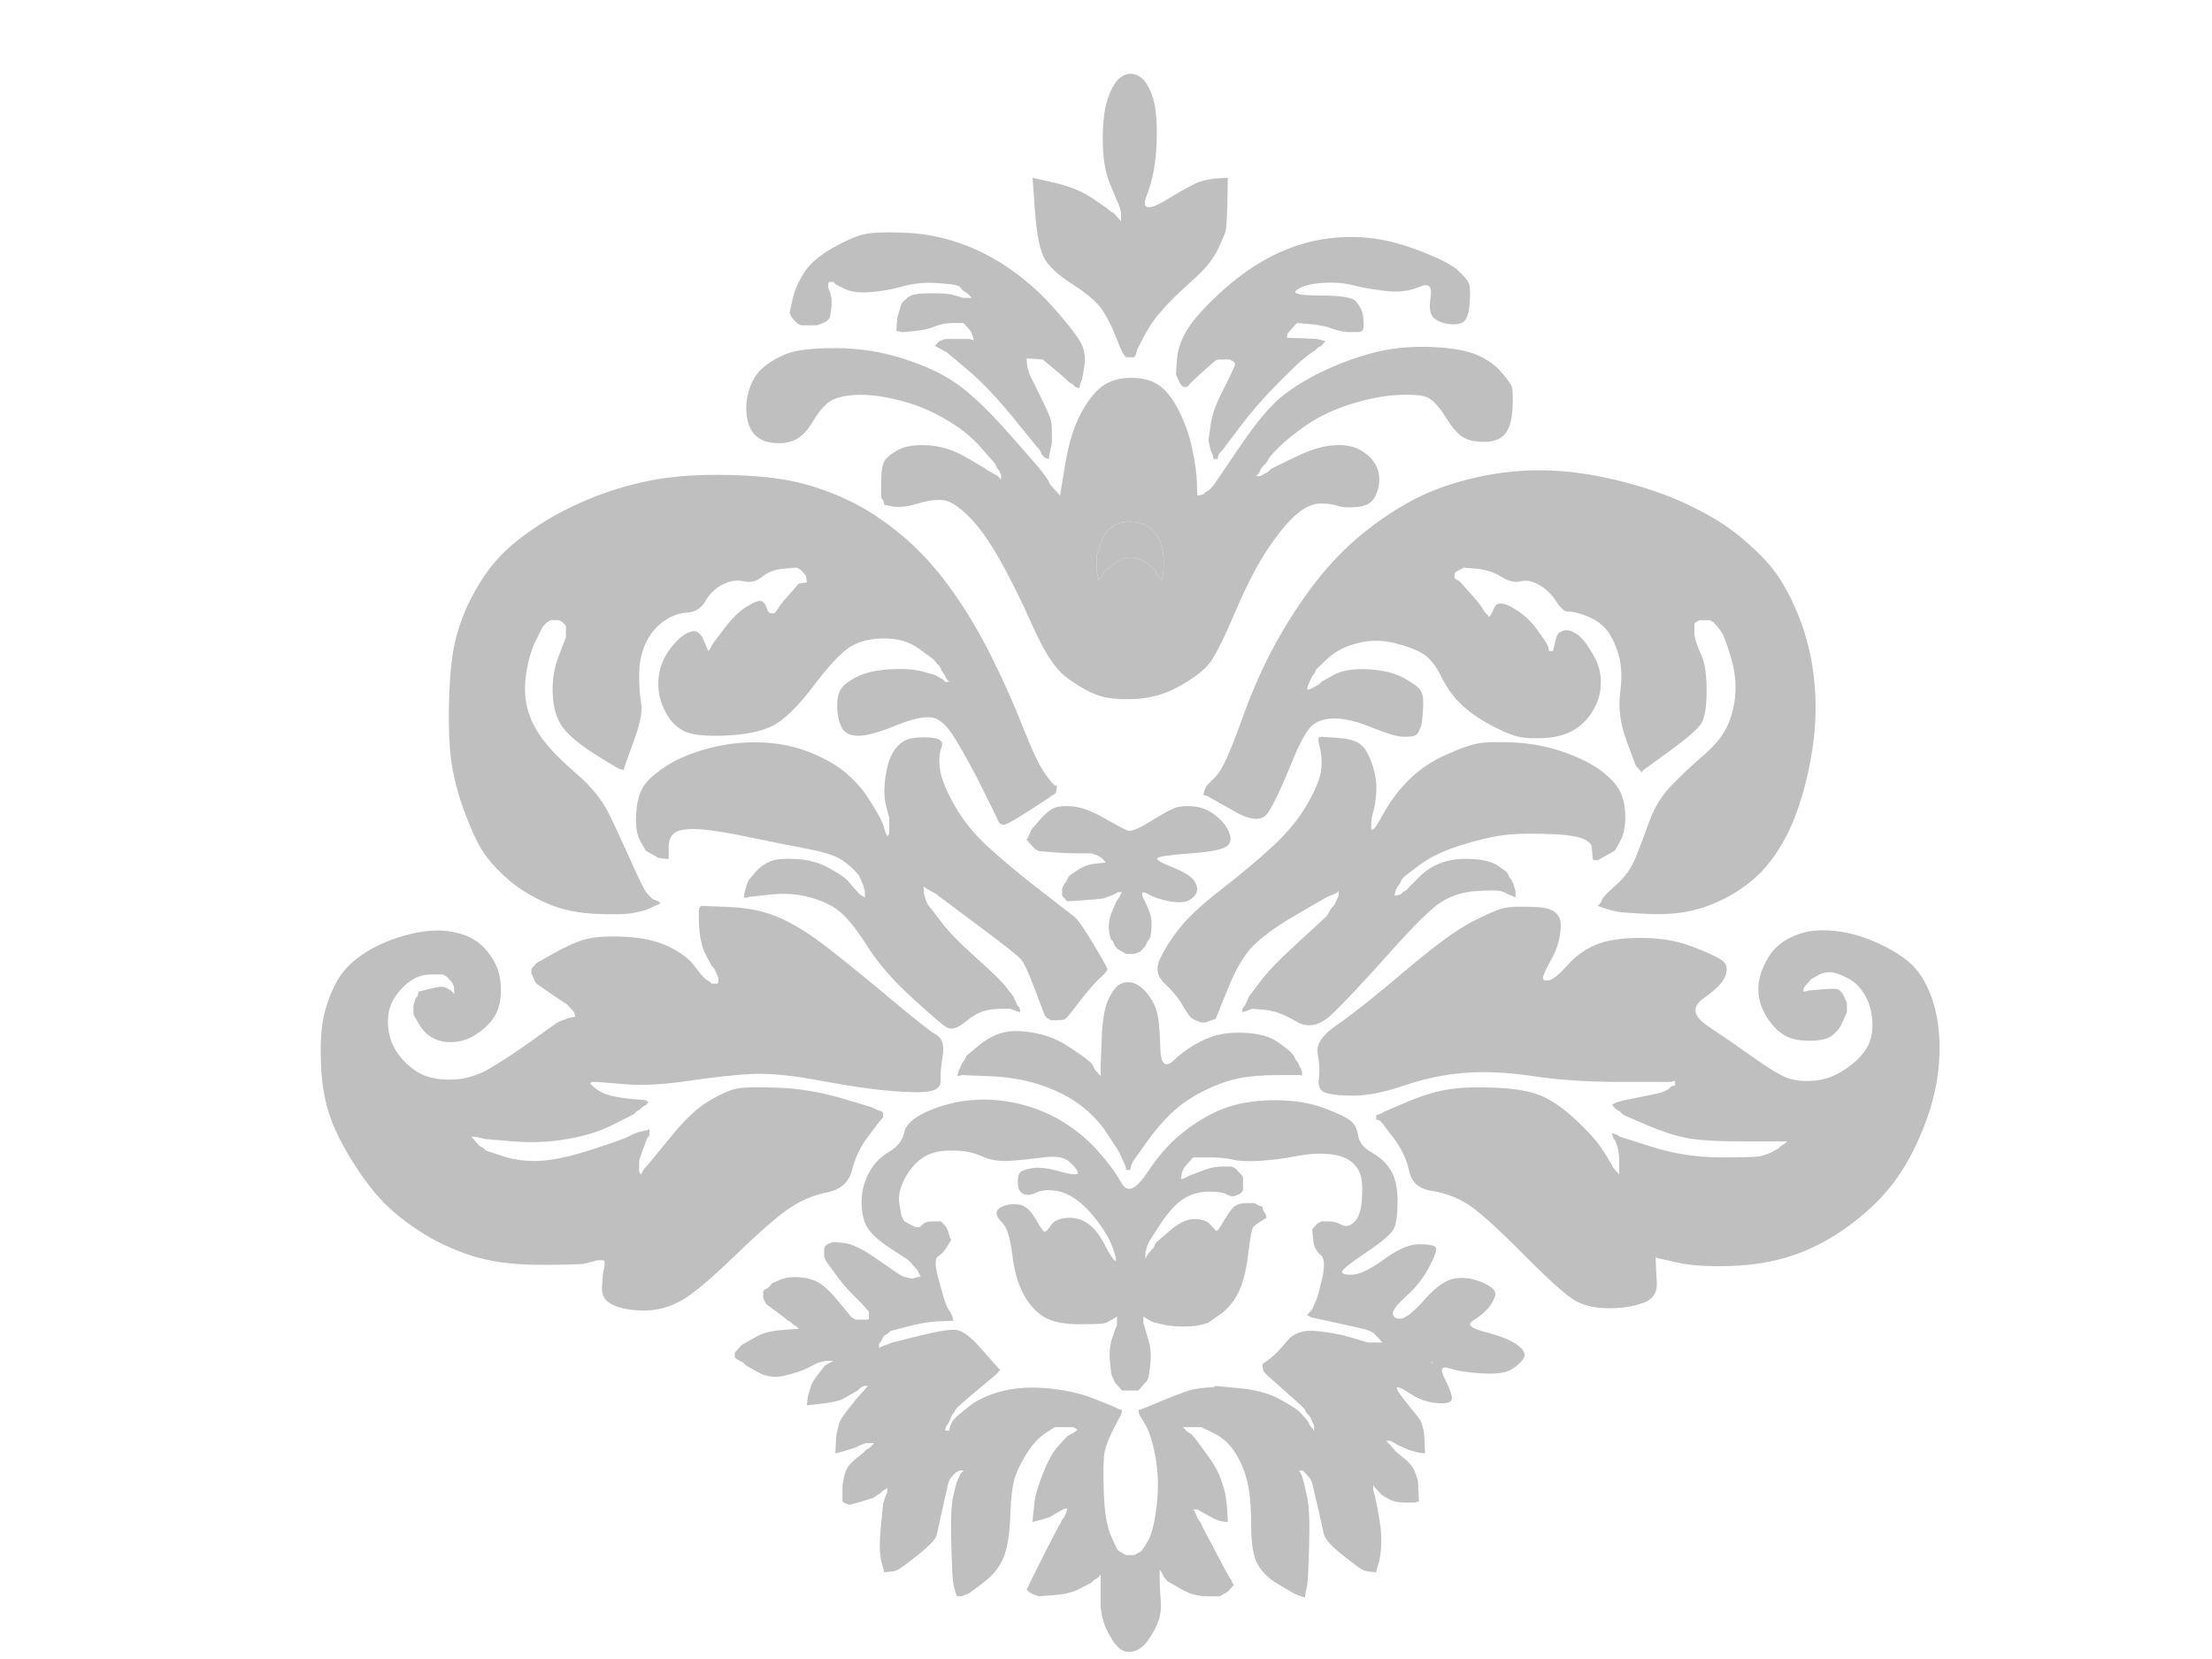 <?xml version="1.0"?><svg width="640" height="480" xmlns="http://www.w3.org/2000/svg">
 <title>gray damask shape</title>
 <g>
  <title>Layer 1</title>
  <g id="svg_1">
   <path fill="#bfbfbf" fill-rule="evenodd" stroke="#f9bbcb" stroke-width="0" d="m411.713,413.238l0.294,1.323l0.177,2.977l0.117,2.976l-1.176,-0.132l-1.177,-0.199l-1.176,-0.331q-1.177,-0.33 -2.648,-0.992l-1.47,-0.661l-0.589,-0.331l-0.588,-0.33l-0.588,-0.331l-0.589,-0.331l-0.588,0l-0.588,0l0.118,0.199l0.176,0.132l0.176,0.132l0.118,0.199l0.118,0.198l0.176,0.132l0.177,0.132l0.117,0.199l0.118,0.198l0.177,0.133l0.176,0.132l0.118,0.198l0.117,0.199l0.177,0.132l0.176,0.132l0.118,0.199l0.118,0.198l0.176,0.132l0.177,0.133l0.117,0.198l2.236,1.786q2.176,1.852 2.765,3.175q0.588,1.323 0.882,2.315l0.294,0.992l0.177,2.976l0.117,2.976l-0.588,0.133l-0.588,0.198l-2.942,0q-2.941,0 -4.824,-1.124l-1.941,-1.191l-0.176,-0.132l-0.118,-0.198l-0.118,-0.199l-0.176,-0.132l-0.177,-0.132l-0.117,-0.199l-0.118,-0.198l-0.176,-0.133l-0.177,-0.132l-0.118,-0.198l-0.117,-0.199l-0.177,-0.132l-0.176,-0.132l-0.118,-0.199l-0.117,-0.198l-0.177,-0.132l0,0.661l0,0.661l0.294,0.993l0.294,0.992l0.883,4.63q0.882,4.629 0.882,7.606q0,2.976 -0.294,4.63l-0.294,1.653l-0.294,0.992l-0.294,0.992l-0.177,0.662l-0.118,0.661l-1.47,-0.132l-1.471,-0.199l-0.882,-0.33q-0.883,-0.331 -5.883,-4.299q-5.001,-3.969 -5.471,-6.152q-0.412,-2.116 -1.883,-8.399l-1.471,-6.284l-0.294,-0.661l-0.294,-0.662l-0.176,-0.132l-0.118,-0.198l-0.118,-0.199l-0.176,-0.132l-0.177,-0.132l-0.117,-0.199l-0.118,-0.198l-0.176,-0.132l-0.177,-0.133l-0.117,-0.198l-0.118,-0.199l-0.177,-0.132l-0.176,-0.132l-0.118,-0.199l-0.588,0l-0.588,0l0.117,0.199l0.177,0.132l0.294,0.662l0.294,0.661l0.294,0.992l0.294,0.992l0.883,3.969q0.882,3.968 0.588,14.22q-0.294,10.252 -0.588,11.575l-0.294,1.322l-0.177,0.993l-0.117,0.992l-0.589,-0.133l-0.588,-0.198l-0.882,-0.331l-0.883,-0.33l-0.588,-0.331q-0.589,-0.331 -4.236,-2.514q-3.706,-2.116 -5.765,-5.423q-2.059,-3.307 -2.059,-11.575q0,-8.267 -1.177,-12.897q-1.176,-4.63 -3.529,-8.268q-2.353,-3.638 -6.06,-5.49l-3.647,-1.785l-2.647,0l-2.648,0l0.118,0.198l0.177,0.132l0.176,0.133l0.118,0.198l0.117,0.198l0.177,0.133l0.176,0.132l0.118,0.198l0.588,0.331l0.589,0.331l0.117,0.198l0.177,0.133l0.176,0.132l0.118,0.198l0.117,0.199l0.177,0.132l0.176,0.132l0.118,0.199l3.059,4.167q3.118,4.1 4.295,7.407q1.176,3.307 1.47,5.292q0.295,1.984 0.471,4.63l0.118,2.645l-1.471,-0.132q-1.471,-0.199 -3.824,-1.521l-2.353,-1.323l-0.588,-0.331l-0.589,-0.331l-0.588,0l-0.588,0l0.117,0.199l0.177,0.132l0.294,0.662l0.294,0.661l0.294,0.661l0.295,0.662l0.176,0.132l0.118,0.198l0.117,0.199l0.177,0.132l0.294,0.662l0.294,0.661l3.824,7.275q3.824,7.276 4,7.408l0.118,0.199l0.118,0.198l0.176,0.132l0.294,0.662l0.294,0.661l0.177,0.132l0.118,0.199l-0.118,0.198l-0.177,0.133l-0.176,0.132l-0.118,0.198l-0.117,0.199l-0.177,0.132l-0.176,0.132l-0.118,0.199l-0.118,0.198l-0.176,0.132l-0.177,0.133l-0.117,0.198l-0.589,0.331l-0.588,0.331l-0.588,0.33l-0.588,0.331l-3.824,0q-3.824,0 -7.472,-2.183l-3.706,-2.116l-0.176,-0.132l-0.118,-0.199l-0.118,-0.198l-0.176,-0.133l-0.176,-0.132l-0.118,-0.198l-0.118,-0.199l-0.176,-0.132l-0.294,-0.661l-0.295,-0.662l-0.176,-0.132l-0.118,-0.199l-0.117,-0.198l-0.177,-0.132l0,2.645q0,2.646 0.294,5.953q0.294,3.307 -0.588,5.953q-0.882,2.645 -2.824,5.423q-1.882,2.844 -4.235,3.506q-2.354,0.661 -4.118,-0.662q-1.765,-1.322 -3.648,-5.093q-1.941,-3.836 -1.941,-8.135l0,-4.299l0,-1.984l0,-1.984l-0.177,0.132l-0.117,0.198l-0.118,0.199l-0.176,0.132l-0.177,0.132l-0.118,0.199l-0.588,0.33l-0.588,0.331l-0.118,0.199l-0.176,0.132l-0.177,0.132l-0.117,0.198l-0.589,0.331q-0.588,0.331 -3.235,1.654q-2.647,1.323 -7.06,1.653l-4.412,0.331l-0.882,-0.331l-0.883,-0.33l-0.588,-0.331l-0.588,-0.331l-0.118,-0.198l-0.176,-0.133l-0.177,-0.132l-0.117,-0.198l0.117,-0.199l0.177,-0.132l0.294,-0.661l0.294,-0.662l0.294,-0.661q0.294,-0.662 4.236,-8.466l4,-7.739l0.118,-0.198l0.176,-0.132l0.294,-0.662l0.295,-0.661l0.176,-0.133l0.118,-0.198l0.117,-0.198l0.177,-0.133l0.294,-0.661l0.294,-0.661l0.177,-0.662l0.117,-0.661l-0.588,0.132l-0.588,0.198l-0.589,0.331l-0.588,0.331l-0.588,0.331q-0.588,0.33 -1.294,0.793q-0.765,0.529 -3.295,1.191l-2.471,0.661l0.118,-1.653l0.177,-1.654l0.294,-2.646q0.294,-2.645 2.353,-7.936q2.059,-5.292 4.235,-7.805l2.236,-2.447l0.118,-0.199l0.176,-0.132l0.177,-0.132l0.117,-0.199l0.589,-0.33l0.588,-0.331l0.588,-0.331l0.588,-0.331l0.118,-0.198l0.176,-0.132l0.177,-0.133l0.118,-0.198l-0.589,-0.331l-0.588,-0.33l-2.647,0l-2.647,0l-2.824,1.785q-2.765,1.852 -5.118,5.49q-2.353,3.638 -3.53,6.945q-1.177,3.307 -1.471,11.575q-0.294,8.267 -2.059,12.236q-1.765,3.968 -5.471,6.746q-3.647,2.844 -4.235,3.175l-0.589,0.331l-0.882,0.33l-0.883,0.331l-0.588,0l-0.588,0l-0.118,-0.198l-0.176,-0.133l-0.294,-0.992l-0.295,-0.992l-0.294,-1.323q-0.294,-1.323 -0.588,-11.574q-0.294,-10.252 0.588,-13.89l0.883,-3.638l0.294,-0.661l0.294,-0.662l0.294,-0.661l0.294,-0.661l0.177,-0.133l0.117,-0.198l0.118,-0.199l0.177,-0.132l0.176,-0.132l0.118,-0.199l-0.589,0l-0.588,0l-0.588,0.331l-0.588,0.331l-0.118,0.198l-0.177,0.133l-0.176,0.132l-0.118,0.198l-0.117,0.199l-0.177,0.132l-0.176,0.132l-0.118,0.199l-0.118,0.198l-0.176,0.132l-0.294,0.662l-0.294,0.661l-1.471,6.614q-1.471,6.614 -1.883,8.466q-0.47,1.786 -5.471,5.755q-5,3.968 -5.883,4.299l-0.882,0.33l-1.471,0.199l-1.47,0.132l-0.118,-0.661l-0.177,-0.662l-0.294,-0.992l-0.294,-0.992l-0.294,-2.315q-0.294,-2.315 0.294,-8.267l0.588,-5.953l0.295,-0.992l0.294,-0.992l0.294,-0.662l0.294,-0.661l0,-0.662l0,-0.661l-0.176,0.132l-0.118,0.199l-0.588,0.33l-0.589,0.331l-0.117,0.199l-0.177,0.132l-0.176,0.132l-0.118,0.199l-0.588,0.33q-0.589,0.331 -0.883,0.662q-0.294,0.33 -3.824,1.322l-3.529,0.993l-0.883,-0.331l-0.882,-0.331l-0.118,-0.198l-0.176,-0.133l0,-2.314l0,-2.315l0.294,-1.654q0.294,-1.653 0.882,-2.976q0.589,-1.323 2.765,-3.175l2.236,-1.786l0.117,-0.198l0.177,-0.133l0.176,-0.132l0.118,-0.198l0.588,-0.331l0.589,-0.331l0.117,-0.198l0.177,-0.132l0.176,-0.133l0.118,-0.198l0.118,-0.199l0.176,-0.132l0.177,-0.132l0.117,-0.198l-1.176,0l-1.177,0l-0.882,0.33l-0.883,0.331l-0.588,0.331q-0.588,0.33 -3.53,1.19l-2.941,0.794l0.117,-2.646l0.177,-2.645l0.294,-1.323q0.294,-1.323 0.588,-2.315q0.294,-0.992 2.471,-3.77l2.236,-2.844l0.117,-0.199l0.177,-0.132l0.176,-0.132l0.118,-0.199l0.118,-0.198l0.176,-0.132l0.177,-0.133l0.117,-0.198l0.118,-0.199l0.176,-0.132l0.177,-0.132l0.117,-0.198l0.118,-0.199l0.177,-0.132l0.176,-0.133l0.118,-0.198l0.117,-0.198l0.177,-0.133l0.176,-0.132l0.118,-0.198l0.118,-0.199l0.176,-0.132l0.177,-0.132l0.117,-0.199l-0.588,0l-0.588,0l-0.589,0.331l-0.588,0.331l-0.117,0.198l-0.177,0.132l-0.176,0.133l-0.118,0.198l-0.588,0.331l-0.589,0.331l-0.588,0.33q-0.588,0.331 -2.353,1.323q-1.765,0.992 -6.177,1.455l-4.412,0.529l0.117,-1.323l0.177,-1.322l0.294,-0.992l0.294,-0.993l0.294,-0.992q0.294,-0.992 1.883,-3.108l1.647,-2.183l0.118,-0.198l0.176,-0.133l0.177,-0.132l0.117,-0.198l0.589,-0.331l0.588,-0.331l0.588,-0.331l0.588,-0.33l-1.176,0l-1.177,0l-1.176,0.33l-1.177,0.331l-0.588,0.331q-0.588,0.331 -2.647,1.323q-2.059,0.992 -6.177,1.984q-4.118,0.992 -7.648,-0.992l-3.53,-1.984l-0.117,-0.199l-0.177,-0.132l-0.176,-0.132l-0.118,-0.199l-0.588,-0.331l-0.589,-0.33l-0.588,-0.331l-0.588,-0.331l-0.118,-0.198l-0.176,-0.132l0,-0.662l0,-0.661l0.176,-0.132l0.118,-0.199l0.117,-0.198l0.177,-0.133l0.176,-0.132l0.118,-0.198l0.118,-0.199l0.176,-0.132l0.177,-0.132l0.117,-0.199l0.118,-0.198l0.177,-0.132l0.176,-0.133l0.118,-0.198l0.588,-0.331l0.588,-0.331l2.942,-1.653q2.941,-1.654 7.647,-1.984l4.707,-0.331l-0.118,-0.198l-0.177,-0.133l-0.176,-0.132l-0.118,-0.198l-0.588,-0.331l-0.588,-0.331l-0.118,-0.198l-0.176,-0.133l-0.177,-0.132l-0.118,-0.198l-0.588,-0.331l-0.588,-0.331l-0.118,-0.198q-0.176,-0.132 -2.824,-2.116l-2.647,-1.985l-0.176,-0.132l-0.118,-0.198l-0.118,-0.199l-0.176,-0.132l-0.294,-0.662l-0.294,-0.661l0,-0.992l0,-0.992l0.176,-0.132l0.118,-0.199l0.588,-0.331l0.588,-0.33l0.118,-0.199l0.176,-0.132l0.177,-0.132l0.118,-0.199l0.117,-0.198l0.177,-0.132l0.176,-0.133l0.118,-0.198l2.353,-0.992q2.353,-0.992 5.883,-0.662q3.53,0.331 5.883,1.985q2.353,1.653 5.177,5.159q2.765,3.439 2.941,3.571l0.118,0.199l0.117,0.198l0.177,0.132l0.176,0.133l0.118,0.198l0.588,0.331l0.589,0.33l1.764,0l1.765,0l0.118,-0.198l0.176,-0.132l0,-0.992l0,-0.992l-0.176,-0.133l-0.118,-0.198l-0.117,-0.199l-0.177,-0.132l-0.176,-0.132l-0.118,-0.199l-0.118,-0.198l-0.176,-0.132l-0.177,-0.133l-0.117,-0.198l-0.118,-0.198l-0.176,-0.133l-0.177,-0.132l-0.118,-0.198l-0.117,-0.199l-0.177,-0.132l-0.176,-0.132q-0.118,-0.199 -2.353,-2.381q-2.177,-2.117 -4.824,-5.755l-2.647,-3.638l-0.295,-0.661l-0.294,-0.661l0,-1.323l0,-1.323l0.177,-0.132l0.117,-0.199l0.118,-0.198l0.177,-0.132l0.176,-0.133l0.118,-0.198l0.882,-0.331l0.882,-0.33l3.236,0.33q3.236,0.331 9.413,4.63q6.177,4.299 6.765,4.63l0.588,0.331l1.177,0.33l1.176,0.331l0.294,0l0.295,0l1.176,-0.331l1.177,-0.33l-0.118,-0.199l-0.176,-0.132l-0.295,-0.661l-0.294,-0.662l-0.176,-0.132l-0.118,-0.199l-0.118,-0.198l-0.176,-0.132l-0.176,-0.133l-0.118,-0.198l-0.118,-0.198l-0.176,-0.133l-0.177,-0.132l-0.117,-0.198l-0.118,-0.199l-0.177,-0.132l-0.176,-0.132l-0.118,-0.199l-0.117,-0.198l-0.177,-0.133l-0.176,-0.132l-0.118,-0.198l-5.765,-3.77q-5.707,-3.836 -6.883,-7.143q-1.177,-3.308 -0.883,-7.276q0.295,-3.968 2.236,-7.408q1.882,-3.505 5.53,-5.688q3.706,-2.116 4.471,-5.556q0.706,-3.505 6.589,-6.151q5.882,-2.645 12.648,-3.307q6.765,-0.661 13.824,0.992q7.06,1.654 12.943,5.292q5.882,3.637 10.118,8.466q4.295,4.762 6.824,9.259q2.471,4.432 7.471,-3.174q5.001,-7.607 11.178,-12.237q6.177,-4.629 12.06,-6.614q5.883,-1.984 13.824,-1.984q7.942,0 14.119,2.315q6.177,2.315 7.824,3.836q1.589,1.455 2.001,4.233q0.47,2.844 4,4.829q3.53,1.984 5.412,5.092q1.941,3.175 1.941,8.797q0,5.622 -1,7.937q-1.059,2.315 -8,6.945q-6.883,4.63 -7.06,5.622q-0.117,0.992 3.118,0.86q3.236,-0.199 9.119,-4.498q5.882,-4.299 10,-4.299q4.118,0 4.824,0.86q0.765,0.793 -1.765,5.556q-2.47,4.828 -6.706,8.598q-4.294,3.836 -3.883,5.291q0.471,1.521 2.53,1.191q2.059,-0.331 6.765,-5.622q4.707,-5.292 8.53,-5.953q3.824,-0.661 8.06,1.124q4.294,1.852 3.706,3.837q-0.588,1.984 -2.177,3.836q-1.647,1.786 -4.294,3.439q-2.647,1.654 3.824,3.307q6.471,1.654 9.295,3.836q2.765,2.117 1.412,3.969q-1.295,1.786 -3.648,3.108q-2.353,1.323 -8.236,0.993q-5.883,-0.331 -9.412,-1.456q-3.53,-1.19 -1.295,3.109q2.177,4.299 2.001,5.754q-0.118,1.522 -4.236,1.191q-4.118,-0.331 -7.648,-2.646q-3.529,-2.315 -4,-1.852q-0.412,0.529 3.118,4.829q3.53,4.299 3.824,4.96q0.294,0.662 0.588,1.984l0,0l0,0l0,0l0,0zm-92.067,-30.425l0.883,-0.33l0.588,-0.331l0.588,-0.331l0.589,-0.33l0.588,-0.331l0.118,-0.198l0.176,-0.133l0,1.323l0,1.323l-0.294,0.661l-0.294,0.662l-0.883,2.645q-0.882,2.646 -0.588,6.284q0.294,3.638 0.588,4.299q0.295,0.661 0.589,1.323l0.294,0.661l0.176,0.132l0.118,0.199l0.118,0.198l0.176,0.133l0.177,0.132l0.117,0.198l0.118,0.199l0.176,0.132l0.177,0.132l0.118,0.199l0.117,0.198l0.177,0.132l0.176,0.133l0.118,0.198l2.353,0l2.353,0l0.118,-0.198l0.176,-0.133l0.177,-0.132l0.117,-0.198l0.118,-0.199l0.177,-0.132l0.176,-0.132l0.118,-0.199l0.117,-0.198l0.177,-0.132l0.176,-0.133l0.118,-0.198l0.118,-0.199l0.176,-0.132l0.177,-0.132l0.117,-0.199l0.118,-0.198l0.176,-0.132l0.295,-0.992q0.294,-0.992 0.588,-4.3q0.294,-3.307 -0.588,-6.283l-0.883,-2.976l-0.294,-0.992l-0.294,-0.993l0,-0.992l0,-0.992l0.176,0.133l0.118,0.198l0.588,0.331l0.589,0.33l0.588,0.331l0.588,0.331l2.647,0.661q2.648,0.662 5.883,0.662q3.236,0 4.707,-0.331l1.47,-0.331l0.589,-0.198l0.588,-0.133l0.294,-0.132q0.294,-0.198 3.353,-2.381q3.118,-2.116 5.177,-6.085q2.059,-3.968 2.942,-11.244q0.882,-7.275 1.47,-7.937q0.589,-0.661 2.177,-1.653l1.647,-0.992l-0.118,-0.662l-0.176,-0.661l-0.177,-0.132l-0.117,-0.199l-0.118,-0.198l-0.176,-0.133l-0.177,-0.661l-0.117,-0.661l-0.589,-0.133l-0.588,-0.198l-0.588,-0.331l-0.589,-0.33l-2.059,0q-2.059,0 -3.235,0.661q-1.177,0.661 -3.059,3.77l-1.942,3.175l-0.176,0.132l-0.118,0.198l-0.294,0l-0.294,0l-0.118,-0.198q-0.176,-0.132 -1.529,-1.587q-1.294,-1.522 -4.53,-1.522q-3.236,0 -7.236,3.506l-3.941,3.439l-0.295,0.662l-0.294,0.661l-0.176,0.132l-0.118,0.199l-0.117,0.198l-0.177,0.132l-0.177,0.133l-0.117,0.198l-0.118,0.198l-0.176,0.133l-0.177,0.132l-0.117,0.199l-0.118,0.198l-0.177,0.132l-0.294,0.662l-0.294,0.661l0,-0.992l0,-0.992l0.294,-0.992l0.294,-0.992l0.295,-0.662l0.294,-0.661l3.353,-5.159q3.412,-5.093 6.648,-7.077q3.235,-1.985 7.059,-1.985q3.824,0 5,0.662q1.177,0.661 1.765,0.661l0.589,0l0.882,-0.33l0.882,-0.331l0.118,-0.199l0.177,-0.132l0.176,-0.132l0.118,-0.199l0.117,-0.198l0.177,-0.132l0,-1.984l0,-1.985l-0.177,-0.132l-0.117,-0.198l-0.118,-0.199l-0.176,-0.132l-0.177,-0.132l-0.118,-0.199l-0.117,-0.198l-0.177,-0.132l-0.176,-0.133l-0.118,-0.198l-0.118,-0.199l-0.176,-0.132l-0.177,-0.132l-0.117,-0.199l-0.588,-0.33l-0.589,-0.331l-2.647,0q-2.647,0 -5.295,0.992l-2.647,0.992l-0.882,0.331l-0.883,0.331l-0.588,0.33l-0.588,0.331l-0.589,0.198l-0.588,0.133l0.118,-0.992l0.176,-0.992l0.294,-0.662l0.295,-0.661l0.176,-0.133l0.118,-0.198l0.117,-0.198l0.177,-0.133l0.176,-0.132l0.118,-0.198l0.118,-0.199l0.176,-0.132l0.177,-0.132l0.117,-0.199l0.118,-0.198l0.176,-0.133l0.177,-0.132l0.118,-0.198l0.117,-0.199l0.177,-0.132l0.176,-0.132l0.118,-0.199l4.412,0q4.412,0 7.059,0.662q2.648,0.661 7.942,0.33q5.295,-0.33 10.295,-1.322q5.001,-0.992 9.119,-0.662q4.118,0.331 6.353,1.852q2.177,1.455 3.059,3.77q0.883,2.315 0.588,7.276q-0.294,4.96 -2.235,6.812q-1.883,1.786 -3.647,0.794q-1.765,-0.992 -3.824,-0.992l-2.059,0l-0.589,0.33l-0.588,0.331l-0.117,0.199l-0.177,0.132l-0.176,0.132l-0.118,0.199l-0.118,0.198l-0.176,0.132l-0.177,0.133l-0.117,0.198l-0.118,0.198l-0.177,0.133l0.295,2.976q0.294,2.976 2.059,4.299q1.765,1.323 0.588,6.614q-1.177,5.292 -1.765,6.614q-0.588,1.323 -0.882,1.985l-0.295,0.661l-0.176,0.132l-0.118,0.199l-0.117,0.198l-0.177,0.133l-0.176,0.132l-0.118,0.198l-0.118,0.199l-0.176,0.132l-0.177,0.132l-0.117,0.199l0.588,0.33l0.588,0.331l7.648,1.653q7.648,1.654 8.53,1.985l0.883,0.33l0.588,0.331l0.588,0.331l0.118,0.198l0.176,0.133l0.177,0.132l0.117,0.198l0.118,0.199l0.177,0.132l0.176,0.132l0.118,0.199l0.117,0.198l0.177,0.132l0.176,0.133l0.118,0.198l0.118,0.199l0.176,0.132l0.177,0.132l0.117,0.198l-2.059,0l-2.059,0l-1.176,-0.33q-1.177,-0.331 -4.412,-1.323q-3.236,-0.992 -9.119,-1.654q-5.883,-0.661 -8.706,2.845q-2.765,3.439 -4.942,5.092l-2.235,1.654l0.117,0.992l0.177,0.992l0.176,0.132l0.118,0.199l0.117,0.198l0.177,0.133l0.176,0.132l0.118,0.198l5.412,4.828q5.471,4.763 5.766,5.424l0.294,0.662l0.176,0.132l0.118,0.198l0.117,0.199l0.177,0.132l0.176,0.132l0.118,0.199l0.118,0.198l0.176,0.132l0.294,0.662l0.294,0.661l0.295,0.662l0.294,0.661l0,0.661l0,0.662l-0.177,-0.133l-0.117,-0.198l-0.118,-0.198l-0.177,-0.133l-0.176,-0.132l-0.118,-0.198l-0.117,-0.199l-0.177,-0.132l-0.294,-0.661l-0.294,-0.662l-0.177,-0.132l-0.117,-0.199l-0.118,-0.198l-0.176,-0.132l-0.177,-0.133l-0.117,-0.198l-0.118,-0.198l-0.177,-0.133l-0.176,-0.132l-0.118,-0.198l-0.117,-0.199q-0.177,-0.132 -0.942,-0.926q-0.706,-0.86 -5.412,-3.505q-4.706,-2.646 -11.766,-3.307l-7.059,-0.662l-0.294,0.199l-0.294,0.132l-2.059,0.132q-2.059,0.199 -3.824,0.529q-1.765,0.331 -8.236,2.977l-6.471,2.645l-0.589,0.199l-0.588,0.132l0.118,0.662l0.176,0.661l1.765,2.976q1.765,2.977 2.942,9.591q1.176,6.614 0.294,13.889q-0.883,7.276 -2.471,10.054q-1.647,2.844 -2.236,3.174l-0.588,0.331l-0.588,0.331l-0.588,0.331l-1.177,0l-1.177,0l-0.588,-0.331l-0.588,-0.331l-0.588,-0.331q-0.589,-0.33 -0.706,-0.529q-0.177,-0.132 -1.942,-4.1q-1.765,-3.969 -2.059,-12.898q-0.294,-8.929 0.294,-11.575q0.589,-2.645 2.648,-6.614l2.059,-3.968l0.176,-0.661l0.118,-0.662l-0.588,-0.132l-0.589,-0.199l-0.588,-0.33q-0.588,-0.331 -6.471,-2.646q-5.883,-2.315 -13.531,-2.976q-7.647,-0.662 -13.53,0.992q-5.883,1.653 -9.295,4.497l-3.353,2.778l-0.177,0.133l-0.117,0.198l-0.118,0.198l-0.177,0.133l-0.176,0.132l-0.118,0.198l-0.117,0.199l-0.177,0.132l-0.294,0.662l-0.294,0.661l-0.177,0.661l-0.117,0.662l-0.589,0l-0.588,0l0.118,-0.662l0.176,-0.661l0.177,-0.132l0.117,-0.199l0.118,-0.198l0.177,-0.132l0.294,-0.662l0.294,-0.661l0.294,-0.662l0.294,-0.661l0.177,-0.132l0.117,-0.199l0.118,-0.198l0.176,-0.132l0.295,-0.662q0.294,-0.661 6,-5.424l5.765,-4.828l0.118,-0.198l0.176,-0.132l0.177,-0.133l0.118,-0.198l0.117,-0.199l0.177,-0.132l0.176,-0.132l0.118,-0.199l-0.118,-0.198l-0.176,-0.132l-0.177,-0.133l-0.117,-0.198l-0.118,-0.198l-0.177,-0.133l-0.176,-0.132l-0.118,-0.198l-0.117,-0.199l-0.177,-0.132l-0.176,-0.132q-0.118,-0.199 -4.236,-4.829q-4.118,-4.63 -6.765,-4.96q-2.648,-0.331 -10.589,1.653l-7.942,1.984l-0.883,0.331l-0.882,0.331l-0.883,0.331l-0.882,0.33l-0.118,0.199l-0.176,0.132l0,-0.661l0,-0.662l0.176,-0.132l0.118,-0.199l0.118,-0.198l0.176,-0.132l0.294,-0.662l0.294,-0.661l0.177,-0.132l0.118,-0.199l0.588,-0.33l0.588,-0.331l0.118,-0.199l0.176,-0.132l0.177,-0.132l0.117,-0.199l5.001,-1.322q5,-1.323 9.118,-1.522l4.118,-0.132l-0.117,-0.661l-0.177,-0.662l-0.294,-0.661l-0.294,-0.662l-0.177,-0.132l-0.117,-0.198l-0.118,-0.199q-0.176,-0.132 -0.765,-1.455q-0.588,-1.323 -2.176,-7.275q-1.648,-5.953 -0.177,-6.747q1.471,-0.859 2.647,-2.844l1.177,-1.984l-0.118,-0.198l-0.176,-0.133l-0.294,-0.992l-0.294,-0.992l-0.295,-0.661l-0.294,-0.662l-0.176,-0.132l-0.118,-0.198l-0.118,-0.199l-0.176,-0.132l-0.176,-0.132l-0.118,-0.199l-0.118,-0.198l-0.176,-0.133l-0.177,-0.132l-0.117,-0.198l-2.354,0q-2.353,0 -3.235,1.124q-0.883,1.191 -2.942,0l-2.059,-1.124l-0.117,-0.199l-0.177,-0.132l-0.294,-0.661l-0.294,-0.662l-0.588,-3.307q-0.589,-3.307 1.47,-7.275q2.059,-3.969 5.177,-6.085q3.059,-2.183 8.354,-2.183q5.295,0 8.824,1.654q3.53,1.653 8.236,1.322q4.707,-0.33 9.707,-0.992q5,-0.661 7.236,1.125q2.176,1.852 2.588,3.175q0.471,1.322 -4.824,-0.133q-5.294,-1.521 -8.353,-1.058q-3.118,0.529 -3.706,1.521q-0.589,0.992 -0.412,3.109q0.117,2.183 1.588,2.844q1.471,0.661 3.53,-0.331q2.059,-0.992 5.294,-0.661q3.236,0.331 6.471,2.645q3.236,2.315 6.295,6.482q3.118,4.101 4.471,8.069q1.294,3.969 0.235,2.977q-1,-0.992 -3.059,-4.961q-2.059,-3.968 -4.824,-5.82q-2.823,-1.786 -6.059,-1.455q-3.235,0.33 -4.412,2.116q-1.177,1.852 -1.765,1.852q-0.588,0 -2.353,-3.175q-1.765,-3.108 -3.53,-4.1q-1.765,-0.992 -4.588,-0.529q-2.765,0.529 -3.354,1.851q-0.588,1.323 1.471,3.308q2.059,1.984 2.942,9.259q0.882,7.276 3.412,11.773q2.47,4.432 6,6.416q3.53,1.984 10.001,1.984q6.471,0 7.353,-0.33l0,-0.001l0,0zm94.538,11.377q0.176,-0.133 0.353,0q0.117,0.198 -0.177,0.198q-0.294,0 -0.176,-0.198z"/>
   <path fill="#bfbfbf" fill-rule="evenodd" stroke="#f9bbcb" stroke-width="0" d="m202.401,262.569l0.471,-0.463l8.236,0.331q8.236,0.331 14.589,3.175q6.295,2.778 13.943,8.73q7.647,5.953 18.06,14.684q10.472,8.796 13.119,10.318q2.647,1.455 1.941,6.085q-0.765,4.629 -0.588,7.143q0.118,2.447 -2.824,3.108q-2.941,0.662 -11.177,0q-8.236,-0.661 -20.59,-2.976q-12.354,-2.315 -19.708,-1.984q-7.353,0.331 -18.531,1.984q-11.177,1.654 -18.531,0.992q-7.353,-0.661 -9.118,-0.661q-1.765,0 0.294,1.653q2.059,1.654 4.706,2.315q2.648,0.662 6.471,0.992l3.824,0.331l0.118,0.199l0.176,0.132l0.177,0.132l0.118,0.199l-0.118,0.198l-0.177,0.132l-0.176,0.132l-0.118,0.199l-0.588,0.331l-0.588,0.33l-0.118,0.199l-0.176,0.132l-0.177,0.132l-0.118,0.199l-0.588,0.33l-0.588,0.331l-0.118,0.199l-0.176,0.132l-0.177,0.132l-0.117,0.199l-0.589,0.33q-0.588,0.331 -5.883,2.977q-5.294,2.645 -12.942,3.968q-7.647,1.323 -15.589,0.662l-7.942,-0.662l-1.471,-0.331l-1.471,-0.33l-0.588,0l-0.588,0l0.117,0.198l0.177,0.132l0.176,0.133l0.118,0.198l0.118,0.198l0.176,0.133l0.177,0.132l0.117,0.198l0.118,0.199l0.177,0.132l0.176,0.132l0.118,0.199l0.117,0.198l0.177,0.133l0.176,0.132l0.118,0.198l0.588,0.331l0.589,0.331l0.117,0.198l0.177,0.132l0.176,0.133l0.118,0.198l5,1.654q5.001,1.653 10.884,1.322q5.882,-0.33 15.001,-3.307q9.118,-2.976 10.295,-3.637q1.176,-0.662 2.059,-0.993l0.882,-0.33l1.471,-0.331l1.471,-0.331l0.117,-0.198l0.177,-0.132l0,0.992l0,0.992l-0.177,0.132l-0.117,0.199l-0.118,0.198l-0.177,0.132l-0.882,2.315q-0.882,2.315 -1.177,3.307l-0.294,0.992l0,1.654l0,1.653l0.177,0.133l0.117,0.198l0.118,0.199l0.177,0.132l0.294,-0.662l0.294,-0.661l0.176,-0.132l0.118,-0.199l0.118,-0.198l0.176,-0.133l0.177,-0.132l0.117,-0.198l0.118,-0.198l0.176,-0.133l0.177,-0.132l0.118,-0.198l0.117,-0.199l0.177,-0.132l6.059,-7.408q6.001,-7.474 11.001,-10.45q5,-2.977 7.942,-3.638q2.941,-0.661 12.06,-0.331q9.118,0.331 18.236,2.977q9.119,2.645 9.707,2.976l0.588,0.331l0.883,0.33l0.882,0.331l0.118,0.198l0.176,0.133l0,0.661l0,0.662l-0.176,0.132l-0.118,0.198l-0.117,0.199l-0.177,0.132l-0.176,0.132l-0.118,0.199l-0.118,0.198l-0.176,0.132l-3.236,4.3q-3.235,4.299 -4.588,9.59q-1.295,5.291 -7.177,6.482q-5.883,1.124 -11.178,4.762q-5.294,3.638 -15.883,13.89q-10.59,10.251 -15.59,12.897q-5,2.646 -10.295,2.646q-5.295,0 -8.824,-1.522q-3.53,-1.455 -3.412,-5.092q0.176,-3.638 0.47,-4.961l0.294,-1.323l0,-0.661l0,-0.662l-0.176,-0.132l-0.118,-0.198l-0.882,0l-0.883,0l-1.176,0.33q-1.177,0.331 -2.647,0.662q-1.471,0.331 -12.943,0.331q-11.471,0 -19.707,-2.646q-8.236,-2.646 -15.296,-7.276q-7.059,-4.63 -11.471,-9.59q-4.412,-4.961 -8.648,-12.038q-4.294,-7.143 -6.059,-13.096q-1.765,-5.952 -2.059,-13.558q-0.294,-7.607 0.588,-12.567q0.882,-4.961 3.412,-10.12q2.471,-5.093 7.766,-8.73q5.294,-3.638 12.353,-5.622q7.06,-1.985 12.354,-1.323q5.295,0.661 8.354,2.844q3.118,2.116 5.177,5.754q2.059,3.638 2.059,8.268q0,4.63 -1.588,7.407q-1.648,2.845 -4.883,5.159q-3.236,2.315 -6.765,2.646q-3.53,0.331 -6.177,-0.992q-2.648,-1.323 -4.295,-4.167l-1.588,-2.778l0,-1.323l0,-1.322l0.294,-0.993l0.294,-0.992l0.176,-0.132l0.118,-0.198l0.118,-0.199l0.176,-0.132l0.177,-0.662l0.117,-0.661l3.236,-0.794q3.236,-0.859 4.118,-0.529l0.882,0.331l0.589,0.331l0.588,0.33l0.118,0.199l0.176,0.132l0.177,0.132l0.117,0.199l0.118,0.198l0.176,0.132l0,-0.992l0,-0.992l-0.294,-0.661l-0.294,-0.662l-0.176,-0.132l-0.118,-0.198l-0.118,-0.199l-0.176,-0.132l-0.177,-0.132l-0.117,-0.199l-0.118,-0.198l-0.176,-0.132l-0.177,-0.133l-0.118,-0.198l-0.588,-0.331l-0.588,-0.33l-3.53,0q-3.53,0 -6.471,2.314q-2.941,2.315 -4.589,5.424q-1.588,3.175 -1.294,7.143q0.294,3.969 2.353,7.276q2.059,3.307 5.766,5.82q3.647,2.447 9.824,2.447q6.177,0 11.942,-3.505q5.706,-3.439 12.354,-8.202q6.589,-4.828 7.471,-5.159q0.883,-0.33 1.765,-0.661l0.883,-0.331l0.882,-0.198l0.882,-0.132l-0.117,-0.662l-0.177,-0.661l-0.176,-0.133l-0.118,-0.198l-0.118,-0.198l-0.176,-0.133l-0.177,-0.132l-0.117,-0.198l-0.118,-0.199l-0.176,-0.132l-0.177,-0.132l-0.117,-0.199l-0.118,-0.198l-0.177,-0.132l-0.176,-0.133l-0.118,-0.198l-0.588,-0.331q-0.588,-0.331 -4.412,-2.976l-3.824,-2.646l-0.118,-0.198l-0.176,-0.133l-0.294,-0.661l-0.294,-0.661l-0.295,-0.662l-0.294,-0.661l0,-0.662l0,-0.661l0.177,-0.132l0.117,-0.199l0.118,-0.198l0.177,-0.132l0.176,-0.133l0.118,-0.198l0.117,-0.199l0.177,-0.132l0.176,-0.132l0.118,-0.199l5.295,-2.976q5.294,-2.976 9.118,-3.968q3.824,-0.992 11.177,-0.662q7.354,0.331 12.531,2.778q5.118,2.514 7.295,5.291q2.235,2.845 2.353,3.043l0.176,0.132l0.177,0.132l0.117,0.199l0.118,0.198l0.176,0.133l0.177,0.132l0.118,0.198l0.588,0.331l0.588,0.331l0.118,0.198l0.176,0.132l0.177,0.133l0.117,0.198l0.883,0l0.882,0l0.118,-0.198l0.176,-0.133l0,-0.661l0,-0.661l-0.294,-0.662l-0.294,-0.661l-0.294,-0.662l-0.294,-0.661l-0.177,-0.132l-0.117,-0.199l-0.118,-0.198l-0.176,-0.132l-0.177,-0.133q-0.117,-0.198 -1.765,-3.307q-1.588,-3.175 -1.882,-8.135q-0.294,-4.961 0.117,-5.49l0,0z"/>
   <path fill="#bfbfbf" fill-rule="evenodd" stroke="#f9bbcb" stroke-width="0" d="m527.311,281.618l-0.883,0.331l-0.588,0.33l-0.588,0.331l-0.588,0.331l-0.589,0.33l-0.117,0.199l-0.177,0.132l-0.176,0.132l-0.118,0.199l-0.118,0.198l-0.176,0.133l-0.177,0.132l-0.117,0.198l-0.118,0.199l-0.176,0.132l-0.177,0.132l-0.117,0.199l-0.118,0.198l-0.177,0.132l-0.176,0.662l-0.118,0.661l0.883,-0.132l0.882,-0.199l3.824,-0.33q3.824,-0.331 4.412,0l0.588,0.33l0.118,0.199l0.176,0.132l0.177,0.132l0.118,0.199l0.117,0.198l0.177,0.133l0.294,0.661l0.294,0.661l0.294,0.662l0.294,0.661l0,1.323l0,1.323l-0.294,0.661q-0.294,0.662 -1.176,2.646q-0.883,1.984 -2.824,3.439q-1.883,1.521 -6.589,1.521q-4.706,0 -7.53,-1.785q-2.765,-1.852 -4.824,-5.159q-2.059,-3.307 -2.353,-6.945q-0.294,-3.638 1.471,-7.606q1.765,-3.969 4.294,-6.085q2.471,-2.183 6.589,-3.506q4.118,-1.323 10.001,-0.661q5.883,0.661 11.766,3.307q5.882,2.645 9.53,5.754q3.706,3.175 6.059,9.128q2.353,5.952 2.647,13.558q0.294,7.607 -1.47,15.213q-1.765,7.606 -5.589,15.543q-3.824,7.937 -8.707,13.36q-4.824,5.49 -11.883,10.451q-7.06,4.96 -15.001,7.606q-7.942,2.646 -17.649,2.976q-9.707,0.331 -15.589,-0.992l-5.883,-1.323l-0.118,-0.198l-0.176,-0.132l0,1.322q0,1.323 0.294,5.953q0.294,4.63 -4.001,6.085q-4.235,1.521 -9.824,1.521q-5.589,0 -9.413,-1.984q-3.823,-1.984 -15.295,-13.559q-11.471,-11.574 -16.178,-14.551q-4.706,-2.976 -10.295,-3.836q-5.588,-0.794 -6.647,-5.754q-1,-4.961 -4.53,-9.591l-3.53,-4.63l-0.176,-0.132l-0.118,-0.198l-0.588,-0.199l-0.589,-0.132l0,-0.661l0,-0.662l0.589,-0.132l0.588,-0.198l0.588,-0.331l0.589,-0.331l6.177,-2.645q6.177,-2.646 11.471,-3.638q5.295,-0.992 14.119,-0.662q8.824,0.331 13.53,2.315q4.707,1.985 9.884,6.813q5.118,4.762 7.177,7.738q2.059,2.977 2.353,3.638l0.294,0.661l0.177,0.133l0.117,0.198l0.118,0.199l0.176,0.132l0.294,0.661l0.295,0.662l0.176,0.132l0.118,0.198l0.117,0.199l0.177,0.132l0.176,0.132l0.118,0.199l0.118,0.198l0.176,0.133l0.177,0.132l0.117,0.198l0.118,0.199l0.176,0.132l0,-3.307q0,-3.307 -0.588,-4.961l-0.588,-1.653l-0.177,-0.133l-0.117,-0.198l-0.118,-0.198l-0.176,-0.133l-0.177,-0.661l-0.118,-0.661l0.589,0.132l0.588,0.198l0.588,0.331l0.589,0.331l9.412,2.976q9.413,2.976 19.708,2.976q10.295,0 11.471,-0.33q1.177,-0.331 2.059,-0.662l0.883,-0.331l0.588,-0.33l0.588,-0.331l0.589,-0.331l0.588,-0.33l0.118,-0.199l0.176,-0.132l0.176,-0.132l0.118,-0.199l0.588,-0.33l0.589,-0.331l0.117,-0.199l0.177,-0.132l0.176,-0.132l0.118,-0.199l-1.471,0l-1.47,0l-10.59,0q-10.589,0 -15.589,-0.992q-5.001,-0.992 -11.178,-3.637l-6.177,-2.646l-0.588,-0.331l-0.588,-0.33l-0.118,-0.199l-0.176,-0.132l-0.177,-0.132l-0.117,-0.199l-0.589,-0.331l-0.588,-0.33l-0.118,-0.199l-0.176,-0.132l-0.177,-0.132l-0.117,-0.199l-0.118,-0.198l-0.176,-0.132l-0.177,-0.133l-0.118,-0.198l0.589,-0.331l0.588,-0.331l1.177,-0.33l1.176,-0.331l5.001,-0.992q5,-0.992 5.882,-1.323l0.883,-0.331l0.588,-0.33l0.588,-0.331l0.118,-0.198l0.177,-0.133l0.176,-0.132l0.118,-0.198l0.588,-0.199l0.588,-0.132l0,-0.662l0,-0.661l-0.588,0.132l-0.588,0.199l-14.413,0q-14.413,0 -25.296,-1.654q-10.884,-1.653 -19.708,-0.992q-8.824,0.662 -17.649,3.638q-8.824,2.976 -14.707,2.976q-5.883,0 -8.236,-0.86q-2.353,-0.793 -1.882,-4.1q0.412,-3.307 -0.353,-7.276q-0.706,-3.968 5.647,-8.267q6.295,-4.3 19.414,-15.411q13.06,-11.046 19.531,-14.353q6.471,-3.307 9.118,-3.968q2.648,-0.662 9.707,-0.331q7.059,0.331 6.942,5.423q-0.177,5.159 -2.706,9.657q-2.471,4.432 -2.471,5.424q0,0.992 1.765,0.661q1.764,-0.331 5.294,-4.299q3.53,-3.969 8.236,-5.953q4.706,-1.984 12.942,-1.984q8.236,0 14.413,2.315q6.177,2.315 8.648,3.836q2.53,1.455 1.647,4.432q-0.882,2.976 -6.353,6.812q-5.412,3.77 1.059,8.069q6.471,4.299 12.942,8.929q6.471,4.63 9.707,5.953q3.235,1.323 7.942,0.992q4.706,-0.331 8.942,-3.175q4.294,-2.778 6.353,-6.085q2.059,-3.307 1.765,-7.937q-0.294,-4.629 -2.353,-7.937q-2.059,-3.307 -5.177,-4.762q-3.059,-1.521 -4.53,-1.521q-1.471,0 -2.353,0.331l0,0z"/>
   <path fill="#bfbfbf" fill-rule="evenodd" stroke="#f9bbcb" stroke-width="0" d="m467.894,263.76l-1.471,-0.331l-1.177,-0.331l-1.177,-0.331l-0.882,-0.331l-0.882,-0.331l0.118,-0.198l0.176,-0.132l0.176,-0.132l0.118,-0.198l0.118,-0.198l0.177,-0.132l0.294,-0.661l0.294,-0.661l0.176,-0.132l0.118,-0.198l0.118,-0.198l0.177,-0.132l0.176,-0.132l0.118,-0.198l0.118,-0.198l0.177,-0.132l3.236,-2.976q3.236,-2.976 5,-7.276q1.765,-4.299 3.942,-10.384q2.235,-6.151 6.353,-10.45q4.118,-4.299 8.942,-8.466q4.883,-4.101 6.942,-8.069q2.059,-3.968 2.647,-9.26q0.588,-5.291 -1.177,-11.244q-1.765,-5.953 -2.647,-7.276q-0.882,-1.323 -1.059,-1.455l-0.118,-0.198l-0.118,-0.198l-0.177,-0.132l-0.176,-0.132l-0.118,-0.198l-0.118,-0.198l-0.176,-0.132l-0.177,-0.132l-0.118,-0.198l-0.588,-0.331l-0.588,-0.331l-1.471,0l-1.471,0l-0.588,0.331l-0.588,0.331l-0.118,0.198l-0.176,0.132l0,1.654l0,1.653l0.294,1.323q0.294,1.323 1.765,4.63q1.471,3.307 1.471,10.252q0,6.945 -1.588,9.458q-1.647,2.447 -9.177,7.937l-7.471,5.424l-0.177,0.132l-0.118,0.198l-0.118,0.198l-0.176,0.132l-0.177,-0.132l-0.118,-0.198l-0.118,-0.198l-0.176,-0.132l-0.177,-0.132l-0.118,-0.198l-0.118,-0.198l-0.177,-0.132l-0.176,-0.132l-0.118,-0.198l-0.118,-0.198q-0.177,-0.132 -2.824,-7.408q-2.647,-7.275 -1.765,-13.89q0.882,-6.614 -0.588,-11.244q-1.471,-4.63 -3.647,-7.143q-2.235,-2.447 -5.765,-3.77q-3.53,-1.323 -5,-1.124q-1.471,0.132 -3.53,-3.042q-2.059,-3.109 -5,-4.762q-2.941,-1.654 -5.295,-0.992q-2.353,0.661 -5.589,-1.323q-3.236,-1.984 -7.059,-2.315l-3.824,-0.331l-0.588,0.331l-0.588,0.331l-0.588,0.331l-0.588,0.331l-0.118,0.198l-0.176,0.132l0,0.661l0,0.661l0.176,0.132l0.118,0.198l0.588,0.331l0.588,0.331l0.118,0.198l0.176,0.132l0.176,0.132l0.118,0.198l2.824,3.109q2.765,3.175 3.177,3.968q0.471,0.86 0.588,1.058l0.176,0.132l0.177,0.132l0.118,0.198l0.118,0.198l0.176,0.132l0.176,0.132l0.118,0.198l0.118,0.198l0.176,0.132l0.176,-0.132l0.118,-0.198l0.118,-0.198l0.177,-0.132l1,-2.117q1.059,-2.183 5.177,0.132q4.118,2.315 6.942,6.085q2.765,3.836 3.059,4.498l0.294,0.661l0.177,0.661l0.118,0.661l0.588,0l0.588,0l0.118,-0.661l0.176,-0.661l0.294,-1.323q0.294,-1.323 0.706,-2.117q0.471,-0.86 1.941,-1.191q1.471,-0.331 3.53,0.992q2.059,1.323 4.53,5.49q2.53,4.101 2.53,8.4q0,4.299 -2.059,7.937q-2.059,3.638 -5.412,5.754q-3.412,2.183 -8.413,2.513q-5,0.331 -7.942,-0.331q-2.941,-0.661 -7.942,-3.307q-5,-2.646 -8.53,-5.953q-3.53,-3.307 -5.883,-8.135q-2.353,-4.762 -5.295,-6.614q-2.941,-1.786 -8.236,-3.109q-5.295,-1.323 -10.589,0q-5.295,1.323 -8.707,4.431l-3.353,3.175l-0.294,0.661l-0.294,0.661l-0.176,0.132l-0.118,0.198l-0.118,0.198l-0.177,0.132l-0.294,0.661l-0.294,0.661l-0.294,0.661l-0.294,0.661l-0.176,0.661l-0.118,0.661l0.588,-0.132l0.588,-0.198l0.588,-0.331l0.588,-0.331l0.588,-0.331l0.588,-0.331l0.118,-0.198l0.177,-0.132l0.176,-0.132l0.118,-0.198l3.53,-1.984q3.53,-1.984 10.001,-1.654q6.471,0.331 10.589,2.646q4.118,2.315 4.824,3.836q0.765,1.455 0.471,5.424q-0.294,3.968 -0.588,4.63q-0.294,0.661 -0.588,1.323l-0.294,0.661l-0.177,0.132l-0.118,0.198l-0.588,0.331q-0.588,0.331 -3.236,0.331q-2.647,0 -9.118,-2.646q-6.471,-2.646 -10.883,-2.646q-4.412,0 -6.765,2.315q-2.353,2.315 -6.001,11.376q-3.706,9.127 -6.236,13.228q-2.471,4.167 -9.53,0.198l-7.059,-3.968l-0.588,-0.331l-0.588,-0.331l-0.588,-0.198l-0.588,-0.132l0.118,-0.661l0.177,-0.661l0.294,-0.661l0.294,-0.661l2.647,-2.646q2.647,-2.646 7.354,-15.874q4.706,-13.228 10.177,-23.017q5.412,-9.723 11.589,-17.66q6.177,-7.937 13.531,-13.89q7.354,-5.953 15.001,-9.921q7.648,-3.968 17.943,-6.283q10.295,-2.315 20.59,-1.984q10.295,0.331 21.767,3.307q11.472,2.976 19.825,7.143q8.412,4.101 14.001,8.731q5.589,4.63 9.118,8.929q3.53,4.299 6.765,11.575q3.235,7.276 4.706,15.212q1.471,7.937 1.177,16.535q-0.294,8.598 -2.647,18.189q-2.353,9.59 -5.706,16.072q-3.412,6.416 -7.236,10.384q-3.824,3.968 -9.118,6.945q-5.295,2.976 -10.883,4.299q-5.589,1.323 -12.942,0.992q-7.354,-0.331 -8.824,-0.661z"/>
   <path fill="#bfbfbf" fill-rule="evenodd" stroke="#f9bbcb" stroke-width="0" d="m305.234,227.25l0.588,0.132l-0.118,0.992l-0.176,0.993l-0.177,0.132l-0.117,0.198l-0.589,0.331l-0.588,0.331l-0.118,0.198q-0.176,0.132 -6.353,4.101q-6.177,3.968 -7.177,3.968q-1.059,0 -1.53,-0.992q-0.412,-0.992 -4.53,-9.26q-4.118,-8.267 -7.824,-14.352q-3.647,-6.151 -7.177,-6.482q-3.53,-0.331 -10.001,2.315q-6.471,2.646 -10.001,2.976q-3.529,0.331 -5.176,-1.455q-1.589,-1.852 -1.883,-5.82q-0.294,-3.969 0.883,-5.953q1.176,-1.984 4.882,-3.836q3.648,-1.786 9.53,-2.117q5.883,-0.33 9.413,0.662l3.53,0.992l0.588,0.331l0.588,0.33l0.589,0.331l0.588,0.331l0.118,0.198l0.176,0.133l0.176,0.132l0.118,0.198l0.588,0l0.589,0l-0.118,-0.198l-0.176,-0.132l-0.177,-0.133l-0.118,-0.198l-0.117,-0.199l-0.177,-0.132l-0.294,-0.661l-0.294,-0.662l-0.176,-0.132l-0.118,-0.198l-0.118,-0.199l-0.176,-0.132l-0.294,-0.662l-0.295,-0.661l-0.176,-0.132l-0.118,-0.199l-0.117,-0.198l-0.177,-0.132l-0.176,-0.133q-0.118,-0.198 -0.824,-1.058q-0.765,-0.794 -4.706,-3.572q-4.001,-2.844 -9.883,-2.844q-5.883,0 -9.884,2.448q-3.941,2.513 -10.824,11.64q-6.942,9.062 -11.942,11.377q-5.001,2.315 -13.531,2.645q-8.53,0.331 -11.765,-1.322q-3.236,-1.654 -5.118,-5.159q-1.942,-3.44 -2.236,-7.078q-0.294,-3.637 0.882,-6.944q1.177,-3.307 3.707,-6.085q2.47,-2.844 4.824,-3.506q2.353,-0.661 3.647,2.447l1.353,3.175l0.176,-0.132l0.118,-0.199l0.118,-0.198l0.176,-0.132l0.294,-0.662l0.295,-0.661l0.176,-0.132l0.118,-0.199l3.235,-4.299q3.236,-4.299 6.471,-6.283q3.236,-1.985 4.295,-1.522q1,0.53 1.412,1.985q0.47,1.521 1.353,1.521l0.882,0l0.118,-0.199l0.176,-0.132l0.177,-0.132l0.118,-0.198l0.117,-0.199q0.177,-0.132 0.765,-1.124q0.588,-0.992 3.118,-3.77l2.471,-2.844l1.176,-0.199l1.177,-0.132l-0.118,-0.992l-0.176,-0.992l-0.177,-0.133l-0.117,-0.198l-0.118,-0.198l-0.177,-0.133l-0.176,-0.132l-0.118,-0.198l-0.117,-0.199l-0.177,-0.132l-0.176,-0.132l-0.118,-0.199l-0.588,-0.331l-0.589,-0.33l-3.823,0.33q-3.824,0.331 -6.177,2.315q-2.354,1.985 -5.295,1.323q-2.941,-0.661 -6.001,0.86q-3.117,1.455 -5.059,4.762q-1.882,3.307 -5.412,3.439q-3.53,0.199 -6.942,2.646q-3.353,2.513 -5.118,6.482q-1.765,3.968 -1.765,8.929q0,4.961 0.589,8.268q0.588,3.307 -2.059,10.582q-2.648,7.276 -2.824,7.937l-0.118,0.661l-0.882,-0.132q-0.883,-0.198 -7.648,-4.497q-6.765,-4.3 -9.236,-7.805q-2.53,-3.439 -2.824,-9.392q-0.294,-5.953 1.765,-11.244l2.059,-5.291l0,-1.654l0,-1.653l-0.176,-0.133l-0.118,-0.198l-0.118,-0.198l-0.176,-0.133l-0.177,-0.132l-0.117,-0.198l-0.589,-0.331l-0.588,-0.331l-1.176,0l-1.177,0l-0.588,0.331l-0.589,0.331l-0.117,0.198l-0.177,0.132l-0.176,0.133l-0.118,0.198l-0.118,0.198l-0.176,0.133l-0.177,0.132l-0.117,0.198l-1.883,3.77q-1.941,3.837 -2.823,9.459q-0.883,5.622 0.294,10.251q1.176,4.63 4.529,9.128q3.413,4.431 9.766,9.921q6.295,5.424 9.236,11.376q2.941,5.953 6.471,13.89q3.53,7.937 4.53,9.127q1.059,1.125 1.177,1.323l0.176,0.132l0.177,0.133l0.117,0.198l0.883,0.331l0.882,0.33l0.118,0.199l0.176,0.132l0.177,0.132l0.117,0.199l-0.882,0.331l-0.883,0.33l-0.588,0.331l-0.588,0.331l-0.883,0.33l-0.882,0.331l-2.941,0.662q-2.942,0.661 -10.884,0.33q-7.942,-0.33 -14.119,-2.976q-6.176,-2.646 -10.765,-6.416q-4.53,-3.836 -7.177,-7.474q-2.647,-3.637 -5.589,-11.244q-2.941,-7.606 -4.118,-14.551q-1.176,-6.944 -0.882,-18.85q0.294,-11.905 2.059,-18.519q1.765,-6.614 5,-12.567q3.236,-5.953 6.942,-10.054q3.647,-4.166 10.413,-8.796q6.765,-4.63 15.295,-8.268q8.53,-3.638 18.237,-5.622q9.706,-1.984 23.237,-1.653q13.53,0.33 21.767,2.645q8.235,2.315 14.824,5.821q6.648,3.439 13.884,9.524q7.177,6.151 13.53,14.948q6.295,8.73 11.59,19.313q5.294,10.583 9.236,20.636q4,10.12 6.353,13.427q2.353,3.307 2.942,3.505l0,0z"/>
   <path fill="#bfbfbf" fill-rule="evenodd" stroke="#f9bbcb" stroke-width="0" d="m303.469,139.415l0.294,0.661l0.176,0.133l0.118,0.198l0.118,0.198l0.176,0.133l0.177,0.132l0.117,0.198l0.118,0.199l0.176,0.132l0.177,0.132l0.118,0.199l0.117,0.198l0.177,0.133l0.176,0.132l0.118,0.198l0.117,0.199l0.177,0.132l0.176,0.132l0.118,0.199l0.118,0.198l0.176,0.132l1.471,-8.929q1.471,-8.929 4.412,-14.551q2.941,-5.622 6.295,-8.135q3.412,-2.447 8.412,-2.447q5.001,0 8.06,2.182q3.118,2.117 5.765,7.408q2.647,5.291 3.824,10.913q1.176,5.622 1.353,9.591l0.117,3.968l0.883,-0.132l0.882,-0.198l0.118,-0.199l0.176,-0.132l0.177,-0.132l0.118,-0.199l0.588,-0.331l0.588,-0.33l0.118,-0.199l0.176,-0.132l0.177,-0.132l0.117,-0.199l0.118,-0.198l0.177,-0.132l0.176,-0.133l0.118,-0.198l7.53,-11.046q7.471,-11.111 12.942,-15.212q5.412,-4.167 12.766,-7.474q7.353,-3.307 14.413,-4.96q7.059,-1.654 15.295,-1.323q8.236,0.33 12.825,2.116q4.53,1.852 7.177,4.828q2.647,2.977 3.235,4.3q0.589,1.323 0.295,6.614q-0.295,5.291 -2.236,7.408q-1.883,2.182 -6,2.182q-4.118,0 -6.354,-1.521q-2.177,-1.455 -4.942,-5.953q-2.823,-4.431 -5.176,-5.423q-2.354,-0.992 -8.531,-0.662q-6.177,0.331 -13.53,2.646q-7.354,2.315 -12.648,5.953q-5.295,3.637 -8.119,6.481q-2.765,2.778 -3.059,3.44l-0.294,0.661l-0.176,0.132l-0.118,0.199l-0.118,0.198l-0.176,0.133l-0.177,0.132l-0.117,0.198l-0.118,0.199l-0.176,0.132l-0.177,0.132l-0.117,0.199l-0.118,0.198l-0.177,0.132l-0.294,0.662l-0.294,0.661l-0.176,0.132l-0.118,0.199l-0.118,0.198l-0.176,0.133l-0.177,0.132l-0.117,0.198l0.588,0l0.588,0l0.589,-0.33l0.588,-0.331l0.588,-0.331l0.588,-0.33l0.118,-0.199l0.177,-0.132l0.176,-0.132l0.118,-0.199l0.588,-0.331q0.588,-0.33 6.765,-3.307q6.177,-2.976 10.884,-3.307q4.706,-0.33 7.647,1.323q2.942,1.654 4.236,3.836q1.353,2.117 1.353,4.762q0,2.646 -1.353,5.159q-1.294,2.448 -5.118,2.778q-3.824,0.331 -5.589,-0.33q-1.765,-0.662 -5,-0.662q-3.236,0 -6.883,3.109q-3.706,3.175 -8.236,9.921q-4.589,6.813 -9.766,18.916q-5.118,12.038 -7.647,14.816q-2.471,2.844 -8.354,6.151q-5.883,3.307 -12.942,3.638q-7.06,0.33 -11.178,-1.323q-4.118,-1.654 -8.706,-5.159q-4.53,-3.439 -9.531,-14.683q-5,-11.244 -9.706,-19.512q-4.707,-8.268 -9.001,-12.368q-4.236,-4.167 -7.177,-4.498q-2.942,-0.331 -7.354,0.992q-4.412,1.323 -7.059,0.86l-2.647,-0.529l-0.118,-0.661l-0.177,-0.662l-0.176,-0.132l-0.118,-0.199l-0.117,-0.198l-0.177,-0.132l0,-4.299q0,-4.3 0.765,-5.953q0.706,-1.654 3.941,-3.506q3.236,-1.785 8.825,-1.455q5.589,0.331 11.001,3.44q5.471,3.174 5.647,3.307l0.118,0.198l0.588,0.331l0.588,0.331l0.589,0.33l0.588,0.331l0.588,0.331l0.589,0.33l0.117,0.199l0.177,0.132l0.176,0.132l0.118,0.199l0.118,0.198l0.176,0.132l0,-0.661l0,-0.661l-0.294,-0.662l-0.294,-0.661l-0.177,-0.132l-0.117,-0.199l-0.118,-0.198l-0.177,-0.133l-0.294,-0.661l-0.294,-0.661l-0.176,-0.133l-0.118,-0.198l-0.118,-0.199l-0.176,-0.132l-3.942,-4.497q-4,-4.432 -10.471,-8.07q-6.471,-3.637 -13.531,-5.291q-7.059,-1.653 -12.059,-1.323q-5.001,0.331 -7.354,1.985q-2.353,1.653 -4.706,5.622q-2.353,3.968 -5.001,5.291q-2.647,1.323 -6.177,0.992q-3.529,-0.331 -5.412,-2.117q-1.941,-1.852 -2.53,-5.489q-0.588,-3.638 0.589,-7.606q1.176,-3.969 3.941,-6.482q2.824,-2.448 6.942,-4.101q4.118,-1.654 14.119,-1.654q10.001,0 19.413,2.977q9.413,2.976 15.413,7.143q6.06,4.101 14.884,14.022q8.824,9.921 10.295,11.905q1.471,1.984 1.765,2.646l0,0zm32.944,27.118l-0.295,1.322l-0.176,-0.132l-0.118,-0.198l-0.117,-0.199l-0.177,-0.132l-0.176,-0.132l-0.118,-0.199l-0.118,-0.198l-0.176,-0.132l-0.294,-0.662l-0.294,-0.661l-0.177,-0.132q-0.118,-0.199 -1.765,-1.72q-1.588,-1.455 -4.353,-1.984q-2.824,-0.463 -5.648,1.719l-2.764,2.117l-0.295,0.661l-0.294,0.662l-0.176,0.132l-0.118,0.198l-0.118,0.199l-0.176,0.132l-0.177,0.132l-0.117,0.199l-0.118,0.198l-0.176,0.132l-0.295,-1.322l-0.294,-1.323l0,-2.315l0,-2.315l1.177,-3.307q1.176,-3.307 3.118,-4.762q1.882,-1.521 5.412,-1.521q3.53,0 5.765,1.785q2.177,1.852 3.059,4.498q0.883,2.646 0.883,5.291q0,2.646 -0.294,3.969l0,0z"/>
   <path fill="#bfbfbf" fill-rule="evenodd" stroke="#f9bbcb" stroke-width="0" d="m305.822,295.177l-1.765,0l-0.588,-0.331l-0.589,-0.331l-0.117,-0.198q-0.177,-0.132 -0.353,-0.265q-0.118,-0.198 -2.942,-7.672q-2.765,-7.408 -4.118,-8.863q-1.294,-1.521 -12.589,-9.921l-11.354,-8.466l-0.176,-0.132l-0.118,-0.199l-0.588,-0.33l-0.589,-0.331l-0.588,-0.331l-0.588,-0.331l-0.589,-0.33l-0.588,-0.331l-0.117,-0.198l-0.177,-0.133l0,0.992l0,0.993l0.294,0.992l0.294,0.992l0.294,0.661l0.295,0.662l0.176,0.132l0.118,0.198l0.118,0.199l0.176,0.132l3.118,4.101q3.059,4.167 10.118,10.45q7.06,6.283 8.707,8.466q1.588,2.117 1.765,2.249l0.117,0.198l0.118,0.199l0.177,0.132l0.294,0.661l0.294,0.662l0.294,0.661l0.294,0.662l0.177,0.132l0.117,0.198l0.118,0.199l0.177,0.132l0.176,0.661l0.118,0.662l-0.589,-0.132l-0.588,-0.199l-0.882,-0.331l-0.883,-0.33l-2.647,0q-2.647,0 -5,0.661q-2.354,0.662 -5.589,3.307q-3.236,2.646 -5.295,1.323q-2.059,-1.323 -10.001,-8.598q-7.941,-7.276 -12.53,-14.353q-4.53,-7.143 -7.648,-9.921q-3.059,-2.844 -8.648,-4.498q-5.588,-1.653 -11.765,-0.992l-6.177,0.662l-0.883,0.198l-0.882,0.132l0.118,-0.992l0.176,-0.992l0.294,-0.992l0.294,-0.992l0.294,-0.662l0.295,-0.661l0.176,-0.132l0.118,-0.199l0.117,-0.198l0.177,-0.132l1.588,-1.852q1.647,-1.786 4.001,-2.778q2.353,-0.992 7.647,-0.662q5.295,0.331 9.413,2.646q4.118,2.315 5.177,3.439q1,1.191 1.176,1.323l0.118,0.199l0.118,0.198l0.176,0.132l0.177,0.133l0.117,0.198l0.118,0.198l0.176,0.133l0.177,0.132l0.118,0.198l0.117,0.199l0.177,0.132l0.176,0.132l0.118,0.199l0.117,0.198l0.177,0.133l0.176,0.132l0.118,0.198l0.588,0.331l0.589,0.331l0.117,0.198l0.177,0.132l0,-0.992l0,-0.992l-0.294,-0.992l-0.294,-0.992l-0.295,-0.662l-0.294,-0.661l-0.294,-0.661l-0.294,-0.662l-0.177,-0.132q-0.117,-0.198 -1.176,-1.323q-1,-1.19 -3.765,-3.042q-2.824,-1.786 -9.883,-3.109q-7.06,-1.323 -16.472,-3.307q-9.413,-1.984 -14.413,-2.315q-5.001,-0.331 -7.06,0.794q-2.059,1.19 -2.059,4.497l0,3.307l-1.47,-0.132l-1.471,-0.198l-0.588,-0.331l-0.589,-0.331l-0.588,-0.33l-0.588,-0.331l-0.589,-0.331l-0.588,-0.331l-0.117,-0.198l-0.177,-0.132l-1.471,-2.646q-1.47,-2.646 -1.176,-7.606q0.294,-4.961 1.882,-7.739q1.647,-2.844 6.648,-6.151q5,-3.307 12.648,-5.291q7.648,-1.984 15.295,-1.653q7.648,0.33 14.119,2.976q6.471,2.645 10.472,6.151q3.941,3.439 6.589,7.738q2.647,4.3 2.941,4.961l0.294,0.661l0.294,0.662l0.294,0.661l0.295,0.992l0.294,0.992l0.294,0.662l0.294,0.661l0.176,-0.132l0.118,-0.198l0.118,-0.199l0.176,-0.132l0,-2.315l0,-2.315l-0.882,-3.307q-0.883,-3.307 -0.294,-7.937q0.588,-4.63 1.941,-7.143q1.294,-2.447 3.353,-3.77q2.059,-1.323 7.06,-1.125q5,0.133 3.941,2.778q-1,2.646 -0.412,6.614q0.589,3.969 4.295,10.451q3.647,6.415 9.824,12.037q6.177,5.622 14.707,12.236q8.53,6.615 10.001,7.739q1.471,1.19 5.471,7.805q3.942,6.614 4.118,7.275q0.118,0.661 -2.118,2.646q-2.176,1.984 -5.882,6.746q-3.648,4.828 -4.236,5.159q-0.588,0.331 -2.353,0.331l0,0z"/>
   <path fill="#bfbfbf" fill-rule="evenodd" stroke="#f9bbcb" stroke-width="0" d="m381.71,213.36l0.589,-0.198l4.706,0.331q4.706,0.33 6.589,1.852q1.941,1.455 3.412,5.754q1.471,4.299 1.176,8.268q-0.294,3.968 -0.882,5.622q-0.588,1.653 -0.588,4.299q0,2.645 3.235,-3.307q3.236,-5.953 7.766,-10.451q4.588,-4.431 10.471,-7.077q5.883,-2.645 9.119,-3.307q3.235,-0.661 10.589,-0.33q7.353,0.33 14.118,2.645q6.766,2.315 10.884,5.291q4.118,2.977 5.765,6.085q1.588,3.175 1.588,7.474q0,4.299 -1.353,6.813q-1.294,2.447 -1.412,2.645l-0.176,0.133l-0.177,0.132l-0.117,0.198l-0.589,0.331l-0.588,0.331l-0.588,0.331l-0.588,0.33l-0.589,0.331l-0.588,0.331l-0.588,0.33l-0.589,0.331l-0.588,0l-0.588,0l-0.118,-0.198l-0.176,-0.133l-0.294,-3.307q-0.295,-3.307 -10.119,-3.836q-9.883,-0.463 -15.178,0.199q-5.294,0.661 -12.648,2.976q-7.353,2.315 -11.765,5.622l-4.413,3.307l-0.117,0.198l-0.177,0.133l-0.176,0.132l-0.118,0.198l-0.118,0.199l-0.176,0.132l-0.294,0.661l-0.294,0.662l-0.177,0.132l-0.117,0.199l-0.118,0.198l-0.177,0.132l-0.294,0.662l-0.294,0.661l-0.176,0.662l-0.118,0.661l0.882,-0.132l0.883,-0.199l0.118,-0.198l0.176,-0.132l0.176,-0.133l0.118,-0.198l0.588,-0.331l0.589,-0.331l0.117,-0.198l0.177,-0.132l0.176,-0.133l0.118,-0.198l0.118,-0.198l0.176,-0.133l2.765,-2.778q2.824,-2.844 6.648,-4.166q3.824,-1.323 8.824,-0.993q5,0.331 7.353,1.985q2.354,1.653 2.471,1.852l0.177,0.132l0.294,0.661l0.294,0.662l0.177,0.132l0.117,0.198l0.118,0.199l0.176,0.132l0.295,0.662l0.294,0.661l0.294,0.992l0.294,0.992l0,0.992l0,0.992l-0.177,-0.132l-0.117,-0.198l-0.883,-0.331l-0.882,-0.331l-0.588,-0.33l-0.589,-0.331l-1.176,-0.331q-1.177,-0.331 -6.765,0q-5.589,0.331 -10.001,2.976q-4.412,2.646 -15.708,15.411q-11.353,12.699 -16.471,17.462q-5.177,4.828 -10.178,1.851q-5,-2.976 -8.824,-3.307l-3.824,-0.33l-0.882,0.33l-0.883,0.331l-0.588,0.199l-0.588,0.132l0.117,-0.662l0.177,-0.661l0.176,-0.132l0.118,-0.199l0.118,-0.198l0.176,-0.132l0.294,-0.662l0.294,-0.661l0.295,-0.662l0.294,-0.661l3.118,-4.101q3.059,-4.167 10.824,-11.244q7.824,-7.143 8.413,-7.804q0.588,-0.662 0.882,-1.323l0.294,-0.662l0.177,-0.132l0.117,-0.198l0.118,-0.199l0.176,-0.132l0.177,-0.132l0.117,-0.199l0.118,-0.198l0.177,-0.132l0.294,-0.662l0.294,-0.661l0.294,-0.662l0.294,-0.661l0,-0.661l0,-0.662l-0.176,0.132l-0.118,0.199l-0.588,0.331l-0.589,0.33l-0.882,0.331l-0.882,0.331l-0.589,0.33l-0.588,0.331l-0.588,0.331q-0.589,0.33 -7.942,4.63q-7.354,4.299 -11.472,8.267q-4.118,3.969 -7.647,12.765l-3.53,8.731l-0.588,0.132l-0.589,0.199l-0.882,0.33l-0.882,0.331l-0.589,0l-0.588,0l-0.882,-0.331q-0.883,-0.33 -1.765,-0.793q-0.883,-0.529 -2.765,-3.836q-1.942,-3.307 -5.177,-6.284q-3.236,-2.976 -1.471,-6.945q1.765,-3.968 5.471,-8.73q3.648,-4.828 12.178,-11.443q8.53,-6.614 15.001,-12.566q6.471,-5.953 10.118,-12.369q3.707,-6.482 4.001,-10.119q0.294,-3.638 -0.471,-6.284q-0.706,-2.645 -0.118,-2.778l0,0z"/>
   <path fill="#bfbfbf" fill-rule="evenodd" stroke="#f9bbcb" stroke-width="0" d="m352.59,51.58l2.648,-0.132l-0.118,6.945q-0.176,6.945 -0.471,8.268q-0.294,1.323 -2.353,5.622q-2.059,4.299 -7.53,9.061q-5.412,4.828 -8.471,8.334q-3.118,3.439 -5.177,7.408l-2.059,3.968l-0.294,0.992l-0.294,0.992l-0.177,0.133l-0.117,0.198l-1.177,0l-1.177,0l-0.117,-0.198l-0.177,-0.133l-0.176,-0.132l-0.118,-0.198l-0.118,-0.199l-0.176,-0.132l-0.294,-0.661l-0.294,-0.662l-0.294,-0.661q-0.295,-0.662 -1.765,-4.3q-1.471,-3.638 -3.648,-6.812q-2.235,-3.109 -8.412,-7.077q-6.177,-3.968 -8.06,-7.474q-1.941,-3.439 -2.706,-13.36l-0.706,-9.921l6.472,1.455q6.471,1.521 10.883,4.498q4.412,2.976 4.53,3.175l0.176,0.132l0.177,0.132l0.117,0.198l0.588,0.331l0.589,0.331l0.117,0.198l0.177,0.132l0.176,0.132l0.118,0.198l0.118,0.198l0.176,0.132l0.177,0.132l0.117,0.198l0.118,0.198l0.176,0.132l0.177,0.132l0.118,0.198l0.117,0.198l0.177,0.132l0,-1.323l0,-1.323l-0.294,-0.992l-0.295,-0.992l-0.294,-0.661l-0.294,-0.661l-2.059,-4.961q-2.059,-4.96 -2.059,-12.897q0,-7.937 1.765,-12.567q1.765,-4.63 4.294,-5.82q2.471,-1.124 4.707,0.397q2.176,1.455 3.647,5.754q1.471,4.299 1.177,13.228q-0.294,8.929 -2.824,15.212q-2.471,6.283 5.471,1.521q7.942,-4.828 10.295,-5.49q2.353,-0.661 5,-0.86l0,0z"/>
   <path fill="#bfbfbf" fill-rule="evenodd" stroke="#f9bbcb" stroke-width="0" d="m312.881,110.313l-0.294,0.661l-0.176,0.662l-0.118,0.661l-0.588,-0.132l-0.589,-0.199l-0.117,-0.198l-0.177,-0.132l-0.176,-0.133l-0.118,-0.198l-0.588,-0.331q-0.588,-0.331 -1.059,-0.793q-0.412,-0.53 -3.765,-3.308l-3.412,-2.844l-2.353,-0.198l-2.353,-0.132l0.117,1.323l0.177,1.322l0.294,0.993l0.294,0.992l2.941,5.952q2.942,5.953 3.236,7.276q0.294,1.323 0.294,3.968l0,2.646l-0.294,1.323l-0.294,1.323l-0.177,0.992l-0.117,0.992l-0.589,-0.133l-0.588,-0.198l-0.118,-0.198l-0.176,-0.133l-0.177,-0.132l-0.117,-0.198l-0.118,-0.199l-0.176,-0.132l-0.295,-0.661l-0.294,-0.662l-0.176,-0.132l-0.118,-0.199l-0.117,-0.198l-0.177,-0.132l-0.176,-0.133q-0.118,-0.198 -7.295,-8.995q-7.236,-8.73 -12.942,-13.493l-5.766,-4.828l-0.588,-0.331l-0.588,-0.33l-0.588,-0.331l-0.589,-0.331l-0.588,-0.33l-0.588,-0.331l0.117,-0.198l0.177,-0.132l0.176,-0.132l0.118,-0.198l0.118,-0.198l0.176,-0.132l0.177,-0.132l0.117,-0.198l0.883,-0.331l0.882,-0.331l3.53,0l3.53,0l0.588,0.198l0.588,0.132l-0.118,-0.661l-0.176,-0.661l-0.294,-0.661l-0.294,-0.661l-0.177,-0.132l-0.117,-0.198l-0.118,-0.198l-0.177,-0.132l-0.176,-0.132l-0.118,-0.198l-0.117,-0.198l-0.177,-0.132l-0.176,-0.132l-0.118,-0.198l-0.118,-0.198l-0.176,-0.132l-0.177,-0.132l-0.117,-0.198l-2.942,0q-2.941,0 -5.294,0.992q-2.353,0.992 -5.883,1.323l-3.53,0.331l-0.882,-0.198l-0.883,-0.132l0.118,-1.984l0.176,-1.984l0.295,-0.992l0.294,-0.992l0.294,-0.992l0.294,-0.992l0.177,-0.132l0.117,-0.198l0.118,-0.198l0.176,-0.132l1.353,-1.19q1.295,-1.124 6.295,-1.124q5,0 6.177,0.331l1.177,0.331l1.176,0.331l1.177,0.331l1.176,0l1.177,0l-0.118,-0.198l-0.176,-0.132l-0.177,-0.132l-0.117,-0.198l-0.118,-0.198l-0.177,-0.132l-0.176,-0.132l-0.118,-0.198l-0.588,-0.331l-0.588,-0.331l-0.118,-0.199l-0.176,-0.132l-0.177,-0.132l-0.118,-0.198l-0.117,-0.199l-0.177,-0.132l-0.176,-0.132l-0.118,-0.198l-0.882,-0.331q-0.883,-0.331 -5.883,-0.661q-5.001,-0.331 -9.707,0.992q-4.706,1.323 -9.412,1.653q-4.707,0.331 -7.354,-0.992l-2.647,-1.323l-0.118,-0.198l-0.176,-0.132l-0.177,-0.132l-0.118,-0.198l-0.588,0l-0.588,0l-0.118,0.198l-0.176,0.132l0,0.661l0,0.661l0.588,1.654q0.588,1.653 0.294,4.299q-0.294,2.646 -0.588,2.976q-0.294,0.331 -0.471,0.463l-0.117,0.198l-0.589,0.331l-0.588,0.331l-0.882,0.331l-0.883,0.331l-2.353,0l-2.353,0l-0.588,-0.331l-0.589,-0.331l-0.117,-0.198l-0.177,-0.132l-0.176,-0.132l-0.118,-0.198l-0.118,-0.198l-0.176,-0.132l-0.177,-0.132l-0.117,-0.198l-0.118,-0.198l-0.176,-0.132l-0.295,-0.661l-0.294,-0.661l0.883,-3.969q0.882,-3.968 3.412,-7.805q2.471,-3.77 8.353,-7.077q5.883,-3.307 9.413,-3.968q3.53,-0.661 11.472,-0.331q7.941,0.331 15.589,2.976q7.648,2.646 14.59,7.474q6.882,4.762 12.471,11.046q5.589,6.283 7.648,9.591q2.059,3.307 1.471,7.275q-0.589,3.968 -0.883,4.63l0,0l0,0l0,0l0,0z"/>
   <path fill="#bfbfbf" fill-rule="evenodd" stroke="#f9bbcb" stroke-width="0" d="m394.064,90.14l0.295,0.992l0.176,2.315q0.118,2.315 -0.765,2.447l-0.882,0.198l-2.353,0q-2.353,0 -5.001,-0.992q-2.647,-0.992 -6.471,-1.323l-3.824,-0.331l-0.117,0.198l-0.177,0.132l-0.176,0.132l-0.118,0.198l-0.118,0.198l-0.176,0.132l-0.177,0.132l-0.117,0.198l-0.118,0.198l-0.176,0.132l-0.177,0.132l-0.118,0.198l-0.117,0.198l-0.177,0.132l-0.176,0.132l-0.118,0.198l-0.117,0.198l-0.177,0.132l-0.176,0.661l-0.118,0.661l4.412,0.132l4.412,0.198l1.177,0.331l1.176,0.331l-0.117,0.198l-0.177,0.132l-0.176,0.132l-0.118,0.198l-0.118,0.198l-0.176,0.132l-0.177,0.132l-0.117,0.198l-0.589,0.331l-0.588,0.33l-0.117,0.199l-0.177,0.132l-0.176,0.132l-0.118,0.199l-0.588,0.33q-0.589,0.331 -2.648,1.985q-2.059,1.653 -7.941,7.606q-5.883,5.953 -10.707,12.368l-4.883,6.482l-0.176,0.132l-0.118,0.199l-0.118,0.198l-0.176,0.133l-0.177,0.132l-0.117,0.198l-0.118,0.199l-0.177,0.132l-0.176,0.661l-0.118,0.662l-0.588,0l-0.588,0l-0.118,-0.662l-0.176,-0.661l-0.295,-0.661l-0.294,-0.662l-0.294,-1.323l-0.294,-1.323l0.588,-4.299q0.589,-4.299 2.942,-8.929q2.353,-4.63 2.647,-5.291l0.294,-0.661l0.294,-0.662l0.294,-0.661l0.295,-0.662l0.294,-0.661l0,-0.331l0,-0.33l-0.177,-0.133l-0.117,-0.198l-0.589,-0.331l-0.588,-0.331l-1.765,0l-1.765,0l-0.588,0.331q-0.588,0.331 -3.824,3.307l-3.235,2.977l-0.118,0.198l-0.177,0.132l-0.176,0.133l-0.118,0.198l-0.117,0.198l-0.177,0.133l-0.176,0.132l-0.118,0.198l-0.588,0l-0.589,0l-0.117,-0.198l-0.177,-0.132l-0.176,-0.133l-0.118,-0.198l-0.118,-0.198l-0.176,-0.133l-0.294,-0.661l-0.294,-0.662l-0.294,-0.661l-0.295,-0.661l0.295,-4.3q0.294,-4.299 3.059,-8.796q2.823,-4.431 9.294,-10.384q6.472,-5.953 12.943,-9.591q6.471,-3.638 13.236,-5.291q6.765,-1.653 14.413,-1.323q7.648,0.331 16.472,3.638q8.824,3.307 11.648,5.754q2.765,2.513 3.353,3.836q0.589,1.323 0.295,5.622q-0.295,4.299 -1.648,5.49q-1.294,1.124 -4.235,0.794q-2.942,-0.331 -4.589,-1.852q-1.588,-1.455 -0.824,-6.085q0.706,-4.63 -3.412,-2.778q-4.118,1.786 -9.706,1.124q-5.589,-0.661 -9.413,-1.654q-3.824,-0.992 -8.824,-0.661q-5.001,0.331 -7.354,1.984q-2.353,1.654 6.766,1.654q9.118,0 10.412,1.786q1.353,1.852 1.647,2.844l0,0l0,0l0,0l0,0z"/>
   <path fill="#bfbfbf" fill-rule="evenodd" stroke="#f9bbcb" stroke-width="0" d="m374.18,305.296l0.177,0.133l0.294,0.661l0.294,0.661l0.177,0.133l0.117,0.198l0.118,0.199l0.177,0.132l0.294,0.661l0.294,0.662l0.294,0.661l0.294,0.662l0,0.661l0,0.661l-0.176,-0.132l-0.118,-0.198l-6.765,0q-6.766,0 -11.472,0.992q-4.706,0.992 -10.001,3.638q-5.294,2.645 -9.295,6.415q-3.941,3.836 -7.294,8.598l-3.412,4.829l-0.118,0.198l-0.177,0.132l-0.294,0.662l-0.294,0.661l-0.176,0.662l-0.118,0.661l-0.588,0l-0.589,0l-0.117,-0.661l-0.177,-0.662l-0.294,-0.661l-0.294,-0.662l-0.294,-0.661q-0.294,-0.661 -0.588,-1.323q-0.295,-0.661 -3.412,-5.423q-3.06,-4.829 -7.766,-8.466q-4.706,-3.638 -11.471,-5.953q-6.766,-2.315 -15.002,-2.646l-8.236,-0.33l-0.588,0.198l-0.588,0.132l0.117,-0.661l0.177,-0.661l0.294,-0.662l0.294,-0.661l0.294,-0.662l0.295,-0.661l0.176,-0.132l0.118,-0.199l0.117,-0.198l0.177,-0.133l0.294,-0.661l0.294,-0.661l3.353,-2.778q3.412,-2.844 6.942,-3.836q3.53,-0.993 9.119,0q5.588,0.992 9.824,3.836q4.294,2.778 5.471,3.77q1.176,0.992 1.353,1.124l0.118,0.199l0.117,0.198l0.177,0.132l0.294,0.662l0.294,0.661l0.177,0.132l0.117,0.199l0.118,0.198l0.176,0.133l0.177,0.132l0.117,0.198l0.118,0.199l0.177,0.132l0.176,0.132l0.118,0.199l0.117,0.198l0.177,0.132l0,-1.653l0,-1.654l0.294,-7.606q0.294,-7.606 1.765,-10.913q1.471,-3.307 3.059,-4.498q1.647,-1.124 3.706,-0.793q2.059,0.33 4.295,2.777q2.176,2.514 3.059,5.49q0.882,2.976 1.059,10.384q0.117,7.474 3.941,3.836q3.824,-3.637 8.824,-5.952q5.001,-2.315 11.472,-1.984q6.471,0.33 9.707,2.645q3.235,2.315 3.823,2.977q0.589,0.661 0.706,0.859l0,0z"/>
   <path fill="#bfbfbf" fill-rule="evenodd" stroke="#f9bbcb" stroke-width="0" d="m332.883,270.705l-0.294,0.992l-0.177,0.132l-0.117,0.198l-0.118,0.199l-0.177,0.132l-0.294,0.662l-0.294,0.661l-0.176,0.132l-0.118,0.199l-0.118,0.198l-0.176,0.132l-0.177,0.133l-0.117,0.198l-0.118,0.198l-0.176,0.133l-0.177,0.132l-0.118,0.198l-0.882,0.331l-0.882,0.331l-1.177,0l-1.177,0l-0.588,-0.331l-0.588,-0.331l-0.588,-0.33l-0.589,-0.331l-0.117,-0.198l-0.177,-0.133l-0.176,-0.132l-0.118,-0.198l-0.118,-0.199l-0.176,-0.132l-0.294,-0.661l-0.294,-0.662l-0.177,-0.132l-0.118,-0.199l-0.117,-0.198l-0.177,-0.132l-0.294,-0.992q-0.294,-0.993 -0.294,-2.977q0,-1.984 1.177,-4.63l1.176,-2.645l0.177,-0.133l0.117,-0.198l0.118,-0.198l0.176,-0.133l0.295,-0.661l0.294,-0.661l0.176,-0.133l0.118,-0.198l-0.588,0l-0.589,0l-0.588,0.331l-0.588,0.33l-0.883,0.331l-0.882,0.331l-0.883,0.33q-0.882,0.331 -5.882,0.662l-5.001,0.33l-0.117,-0.198l-0.177,-0.132l-0.176,-0.133l-0.118,-0.198l-0.118,-0.198l-0.176,-0.133l-0.177,-0.132l-0.117,-0.198l-0.118,-0.199l-0.176,-0.132l0,-0.992l0,-0.992l0.294,-0.662l0.294,-0.661l0.176,-0.132l0.118,-0.199l0.118,-0.198l0.176,-0.133l0.294,-0.661l0.294,-0.661l0.177,-0.133l0.118,-0.198l0.117,-0.198l0.177,-0.133l2.176,-1.455q2.236,-1.521 5.177,-1.852l2.942,-0.33l-0.118,-0.199l-0.177,-0.132l-0.176,-0.132l-0.118,-0.199l-0.117,-0.198l-0.177,-0.133l-0.176,-0.132l-0.118,-0.198l-0.588,-0.331l-0.589,-0.331l-0.882,-0.33l-0.882,-0.331l-3.824,0q-3.824,0 -7.648,-0.331l-3.824,-0.331l-0.588,-0.33l-0.588,-0.331l-0.118,-0.198l-0.177,-0.133l-0.176,-0.132l-0.118,-0.198l-0.117,-0.199l-0.177,-0.132l-0.176,-0.132l-0.118,-0.199l-0.118,-0.198l-0.176,-0.132l-0.177,-0.133l-0.117,-0.198l-0.118,-0.199l-0.176,-0.132l-0.177,-0.132l-0.117,-0.199l0.117,-0.198l0.177,-0.132l0.294,-0.662l0.294,-0.661l0.294,-0.662l0.294,-0.661l0.177,-0.132l0.117,-0.199l0.118,-0.198l0.176,-0.132l2.177,-2.514q2.236,-2.447 4.001,-3.108q1.764,-0.662 5.294,-0.331q3.53,0.331 8.824,3.307q5.295,2.976 6.766,3.638q1.47,0.661 6.765,-2.646q5.294,-3.307 7.353,-3.968q2.059,-0.662 5.295,-0.331q3.236,0.331 6.059,2.513q2.765,2.117 3.942,4.762q1.176,2.646 -0.412,4.101q-1.647,1.521 -10.471,2.183q-8.825,0.661 -9.707,1.323q-0.883,0.661 4.118,2.645q5,1.985 6.294,3.77q1.354,1.852 0.942,3.307q-0.471,1.522 -2.236,2.514q-1.765,0.992 -5.588,0.33q-3.824,-0.661 -6.472,-2.182q-2.647,-1.455 -0.764,2.182q1.941,3.638 1.941,6.284q0,2.645 -0.294,3.638l0,0z"/>
   <path fill="#bfbfbf" fill-rule="evenodd" stroke="#f9bbcb" stroke-width="0" d="m336.413,166.533l-0.294,1.323l-0.176,-0.132l-0.118,-0.198l-0.118,-0.198l-0.176,-0.132l-0.177,-0.132l-0.118,-0.198l-0.118,-0.198l-0.176,-0.132l-0.294,-0.661l-0.294,-0.661l-0.176,-0.132q-0.118,-0.198 -1.765,-1.72q-1.588,-1.455 -4.353,-1.984q-2.824,-0.463 -5.648,1.72l-2.765,2.117l-0.294,0.661l-0.294,0.661l-0.176,0.132l-0.118,0.198l-0.118,0.198l-0.176,0.132l-0.176,0.132l-0.118,0.198l-0.118,0.198l-0.176,0.132l-0.294,-1.323l-0.294,-1.323l0,-2.315l0,-2.315l1.177,-3.307q1.177,-3.307 3.118,-4.762q1.883,-1.521 5.412,-1.521q3.53,0 5.765,1.786q2.177,1.852 3.059,4.498q0.882,2.646 0.882,5.291q0,2.646 -0.294,3.968z"/>
  </g>
 </g>
</svg>